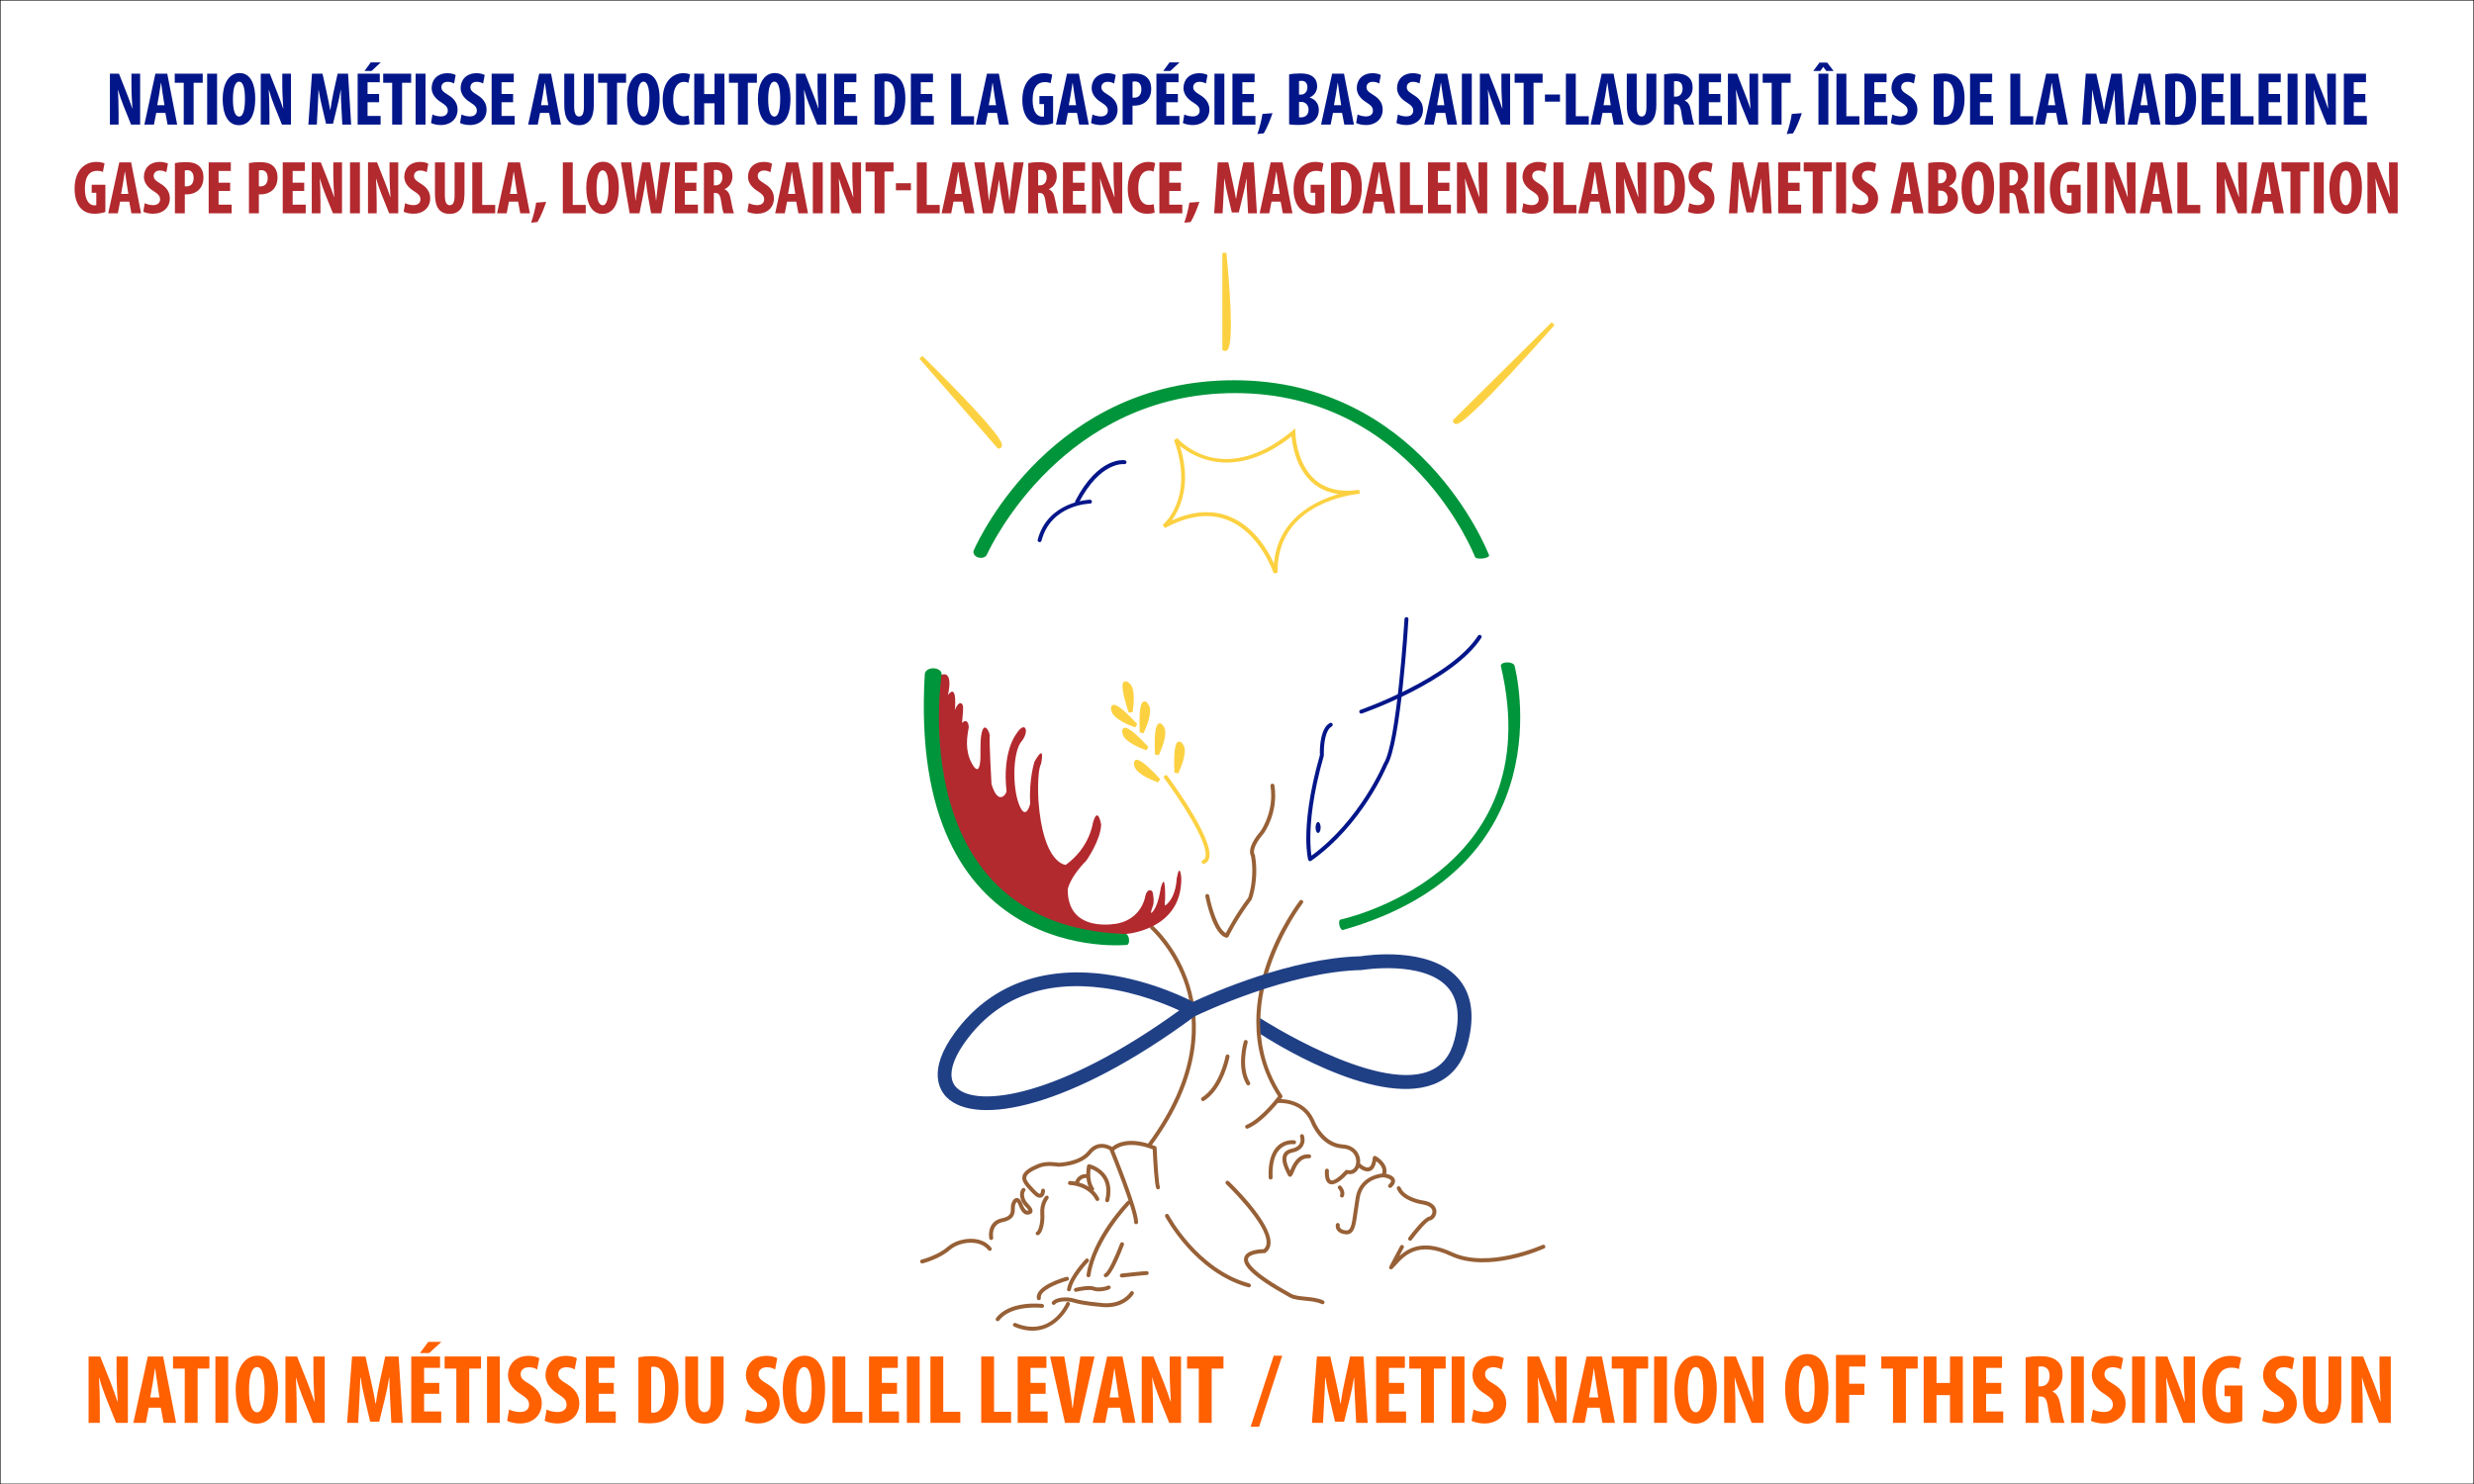 <?xml version="1.0" encoding="UTF-8"?>
<svg xmlns="http://www.w3.org/2000/svg" xmlns:xlink="http://www.w3.org/1999/xlink" width="492.046pt" height="295.27pt" viewBox="0 0 492.046 295.27" version="1.1" style="background-color:white;">
<defs>
<g>
<symbol overflow="visible" id="glyph0-0">
<path style="stroke:none;" d="M 0 0 L 9.766 0 L 9.766 -13.719 L 0 -13.719 Z M 4.891 -7.75 L 1.578 -12.703 L 8.172 -12.703 Z M 5.469 -6.844 L 8.797 -11.812 L 8.797 -1.891 L 5.469 -6.859 Z M 1.562 -0.984 L 4.891 -5.953 L 8.172 -1.016 L 1.578 -1.016 Z M 0.984 -11.812 L 4.281 -6.859 L 0.984 -1.891 Z M 0.984 -11.812 "/>
</symbol>
<symbol overflow="visible" id="glyph0-1">
<path style="stroke:none;" d="M 3.375 -0.016 L 3.375 -2.984 C 3.375 -5.625 3.281 -7.656 3.219 -8.969 L 3.266 -8.969 C 3.562 -7.797 4.156 -6.141 4.594 -5.016 L 6.609 0 L 8.953 0 L 8.953 -13.203 L 6.703 -13.203 L 6.703 -10.281 C 6.703 -7.859 6.875 -5.562 6.938 -4.203 L 6.891 -4.203 C 6.547 -5.312 5.906 -7.016 5.516 -8.031 L 3.453 -13.203 L 1.141 -13.203 L 1.141 0 L 3.375 0 Z M 3.375 -0.016 "/>
</symbol>
<symbol overflow="visible" id="glyph0-2">
<path style="stroke:none;" d="M 5.594 -3.031 L 6.156 0 L 8.641 0 L 6.062 -13.203 L 3.016 -13.203 L 0.141 0 L 2.625 0 L 3.203 -3.016 L 5.594 -3.016 Z M 3.484 -5.016 L 3.969 -7.75 C 4.109 -8.516 4.297 -9.891 4.422 -10.75 L 4.5 -10.75 C 4.609 -9.891 4.781 -8.578 4.922 -7.781 L 5.328 -5.047 L 3.484 -5.047 Z M 3.484 -5.016 "/>
</symbol>
<symbol overflow="visible" id="glyph0-3">
<path style="stroke:none;" d="M 2.562 0 L 5.125 0 L 5.125 -10.797 L 7.469 -10.797 L 7.469 -13.203 L 0.234 -13.203 L 0.234 -10.797 L 2.562 -10.797 Z M 2.562 0 "/>
</symbol>
<symbol overflow="visible" id="glyph0-4">
<path style="stroke:none;" d="M 1.141 -13.188 L 1.141 0 L 3.688 0 L 3.688 -13.203 L 1.141 -13.203 Z M 1.141 -13.188 "/>
</symbol>
<symbol overflow="visible" id="glyph0-5">
<path style="stroke:none;" d="M 4.828 -13.359 C 1.922 -13.359 0.484 -10.234 0.484 -6.641 C 0.484 -3.031 1.656 0.156 4.656 0.156 C 7.156 0.156 8.906 -1.875 8.906 -6.844 C 8.906 -9.844 8.016 -13.359 4.828 -13.359 Z M 4.734 -11.094 C 5.875 -11.094 6.234 -9.031 6.234 -6.719 C 6.234 -4.047 5.828 -2.109 4.75 -2.109 C 3.719 -2.109 3.141 -3.609 3.141 -6.609 C 3.141 -9.438 3.719 -11.094 4.734 -11.094 Z M 4.734 -11.094 "/>
</symbol>
<symbol overflow="visible" id="glyph0-6">
<path style="stroke:none;" d=""/>
</symbol>
<symbol overflow="visible" id="glyph0-7">
<path style="stroke:none;" d="M 9.422 0 L 11.703 0 L 10.875 -13.203 L 8.203 -13.203 L 7.172 -8.422 C 6.812 -6.766 6.531 -5.281 6.328 -3.828 L 6.266 -3.828 C 6.062 -5.297 5.719 -6.766 5.359 -8.422 L 4.281 -13.203 L 1.609 -13.203 L 0.625 0 L 2.828 0 L 3.062 -4.594 C 3.141 -5.906 3.219 -7.562 3.25 -8.969 L 3.328 -8.969 C 3.516 -7.562 3.875 -5.922 4.125 -4.859 L 5.219 -0.219 L 7.016 -0.219 L 8.172 -4.938 C 8.422 -5.953 8.766 -7.578 8.984 -8.969 L 9.047 -8.969 C 9.031 -7.578 9.125 -5.875 9.188 -4.625 Z M 9.422 0 "/>
</symbol>
<symbol overflow="visible" id="glyph0-8">
<path style="stroke:none;" d="M 6.703 -7.953 L 3.688 -7.953 L 3.688 -10.938 L 6.859 -10.938 L 6.859 -13.203 L 1.141 -13.203 L 1.141 0 L 7.094 0 L 7.094 -2.266 L 3.688 -2.266 L 3.688 -5.781 L 6.703 -5.781 Z M 4.516 -16.109 L 2.859 -13.875 L 4.688 -13.875 L 7.125 -16.109 Z M 4.516 -16.109 "/>
</symbol>
<symbol overflow="visible" id="glyph0-9">
<path style="stroke:none;" d="M 0.469 -0.406 C 0.906 -0.156 1.938 0.125 2.984 0.125 C 5.562 0.125 7.344 -1.484 7.344 -3.891 C 7.344 -5.281 6.703 -6.625 4.969 -7.672 C 3.531 -8.531 3.141 -8.922 3.141 -9.703 C 3.141 -10.406 3.672 -11.062 4.766 -11.062 C 5.516 -11.062 6.078 -10.844 6.422 -10.609 L 6.859 -12.859 C 6.469 -13.094 5.641 -13.328 4.781 -13.328 C 2.031 -13.328 0.625 -11.547 0.625 -9.438 C 0.625 -8.25 1.312 -6.844 3.109 -5.75 C 4.219 -5.016 4.812 -4.578 4.812 -3.609 C 4.812 -2.75 4.219 -2.156 3.016 -2.156 C 2.266 -2.156 1.375 -2.359 0.844 -2.656 L 0.453 -0.406 Z M 0.469 -0.406 "/>
</symbol>
<symbol overflow="visible" id="glyph0-10">
<path style="stroke:none;" d="M 6.703 -7.953 L 3.688 -7.953 L 3.688 -10.938 L 6.859 -10.938 L 6.859 -13.203 L 1.141 -13.203 L 1.141 0 L 7.094 0 L 7.094 -2.266 L 3.688 -2.266 L 3.688 -5.781 L 6.703 -5.781 Z M 6.703 -7.953 "/>
</symbol>
<symbol overflow="visible" id="glyph0-11">
<path style="stroke:none;" d="M 1.141 -0.047 C 1.641 0.016 2.438 0.094 3.25 0.094 C 5.078 0.094 6.391 -0.312 7.266 -1.172 C 8.422 -2.188 9.109 -4.109 9.109 -6.766 C 9.109 -9.312 8.516 -11.078 7.391 -12.094 C 6.547 -12.875 5.391 -13.266 3.734 -13.266 C 2.719 -13.266 1.781 -13.172 1.141 -13.016 L 1.141 -0.016 Z M 3.688 -11.109 C 3.844 -11.172 4.031 -11.172 4.203 -11.172 C 5.75 -11.172 6.453 -9.547 6.453 -6.859 C 6.453 -3.219 5.375 -2.031 4.141 -2.031 C 4 -2.031 3.812 -2.031 3.688 -2.078 Z M 3.688 -11.109 "/>
</symbol>
<symbol overflow="visible" id="glyph0-12">
<path style="stroke:none;" d="M 1.062 -13.188 L 1.062 -5.062 C 1.062 -1.766 2.125 0.156 4.891 0.156 C 7.422 0.156 8.688 -1.703 8.688 -5.078 L 8.688 -13.203 L 6.141 -13.203 L 6.141 -4.625 C 6.141 -2.641 5.609 -2.125 4.859 -2.125 C 4.203 -2.125 3.609 -2.703 3.609 -4.625 L 3.609 -13.203 L 1.062 -13.203 Z M 1.062 -13.188 "/>
</symbol>
<symbol overflow="visible" id="glyph0-13">
<path style="stroke:none;" d="M 1.141 0 L 7.078 0 L 7.078 -2.203 L 3.688 -2.203 L 3.688 -13.203 L 1.141 -13.203 Z M 1.141 0 "/>
</symbol>
<symbol overflow="visible" id="glyph0-14">
<path style="stroke:none;" d="M 5.844 -0.016 L 8.844 -13.203 L 6.031 -13.203 L 5.141 -7.562 C 4.906 -6.078 4.688 -4.5 4.516 -2.953 L 4.453 -2.953 C 4.297 -4.469 4.031 -6.094 3.797 -7.5 L 2.828 -13.203 L 0 -13.203 L 2.969 0 L 5.828 0 Z M 5.844 -0.016 "/>
</symbol>
<symbol overflow="visible" id="glyph0-15">
<path style="stroke:none;" d="M 1.234 0.766 L 5.828 -13.359 L 4.141 -13.359 L -0.453 0.781 L 1.219 0.781 Z M 1.234 0.766 "/>
</symbol>
<symbol overflow="visible" id="glyph0-16">
<path style="stroke:none;" d="M 1.141 -13.188 L 1.141 0 L 3.688 0 L 3.688 -5.516 L 6.375 -5.516 L 6.375 0 L 8.922 0 L 8.922 -13.203 L 6.375 -13.203 L 6.375 -7.938 L 3.688 -7.938 L 3.688 -13.203 L 1.141 -13.203 Z M 1.141 -13.188 "/>
</symbol>
<symbol overflow="visible" id="glyph0-17">
<path style="stroke:none;" d="M 1.141 0 L 3.688 0 L 3.688 -5.25 L 4.062 -5.25 C 4.922 -5.25 5.328 -4.812 5.562 -3.172 C 5.766 -1.719 6.062 -0.391 6.219 0 L 8.891 0 C 8.656 -0.516 8.297 -2.125 8.047 -3.594 C 7.797 -5 7.344 -5.859 6.453 -6.219 C 7.797 -6.844 8.484 -8.125 8.484 -9.531 C 8.484 -10.672 8.25 -11.562 7.438 -12.281 C 6.578 -13.062 5.328 -13.266 3.922 -13.266 C 2.953 -13.266 1.938 -13.172 1.141 -13.016 Z M 3.688 -11.156 C 3.828 -11.219 4.078 -11.234 4.297 -11.234 C 5.453 -11.188 5.906 -10.406 5.906 -9.297 C 5.906 -8.141 5.25 -7.266 4.141 -7.266 L 3.688 -7.266 Z M 3.688 -11.156 "/>
</symbol>
<symbol overflow="visible" id="glyph0-18">
<path style="stroke:none;" d="M 8.438 -7.422 L 4.906 -7.422 L 4.906 -5.297 L 6.078 -5.297 L 6.078 -2.156 C 5.984 -2.109 5.797 -2.094 5.562 -2.094 C 4.375 -2.094 3.141 -3.203 3.141 -6.375 C 3.141 -9.812 4.531 -10.984 6.266 -10.984 C 6.922 -10.984 7.406 -10.875 7.75 -10.688 L 8.219 -12.938 C 7.812 -13.125 7.078 -13.328 6.078 -13.328 C 3.281 -13.328 0.547 -11.312 0.484 -6.531 C 0.453 -4.266 1.062 -2.281 2.188 -1.188 C 3.062 -0.312 4.203 0.125 5.703 0.125 C 6.656 0.125 7.875 -0.125 8.438 -0.359 Z M 8.438 -7.422 "/>
</symbol>
<symbol overflow="visible" id="glyph1-0">
<path style="stroke:none;" d="M 0 0 L 10 0 L 10 -14.047 L 0 -14.047 Z M 5 -7.938 L 1.625 -13 L 8.359 -13 Z M 5.594 -7 L 9 -12.094 L 9 -1.938 L 5.594 -7.016 Z M 1.594 -1 L 5 -6.094 L 8.359 -1.047 L 1.625 -1.047 Z M 1 -12.094 L 4.375 -7.016 L 1 -1.938 Z M 1 -12.094 "/>
</symbol>
<symbol overflow="visible" id="glyph1-1">
<path style="stroke:none;" d="M 4.938 -13.688 C 1.953 -13.688 0.5 -10.484 0.5 -6.797 C 0.5 -3.094 1.703 0.156 4.766 0.156 C 7.312 0.156 9.125 -1.922 9.125 -7 C 9.125 -10.078 8.203 -13.688 4.938 -13.688 Z M 4.844 -11.359 C 6.016 -11.359 6.375 -9.234 6.375 -6.875 C 6.375 -4.141 5.953 -2.156 4.859 -2.156 C 3.797 -2.156 3.219 -3.703 3.219 -6.766 C 3.219 -9.656 3.797 -11.359 4.844 -11.359 Z M 4.844 -11.359 "/>
</symbol>
<symbol overflow="visible" id="glyph1-2">
<path style="stroke:none;" d="M 1.156 0 L 3.781 0 L 3.781 -5.562 L 6.812 -5.562 L 6.812 -7.781 L 3.781 -7.781 L 3.781 -11.203 L 7.016 -11.203 L 7.016 -13.516 L 1.156 -13.516 Z M 1.156 0 "/>
</symbol>
</g>
<clipPath id="clip1">
  <path d="M 0 0 L 492.047 0 L 492.047 295.27 L 0 295.27 Z M 0 0 "/>
</clipPath>
<clipPath id="clip2">
  <path d="M 243.512 50.32 L 244.41 50.32 L 244.41 69.434 L 243.512 69.434 Z M 243.512 50.32 "/>
</clipPath>
<clipPath id="clip3">
  <path d="M 289.383 64.395 L 308.887 64.395 L 308.887 83.941 L 289.383 83.941 Z M 289.383 64.395 "/>
</clipPath>
<clipPath id="clip4">
  <path d="M 183.164 71.082 L 198.875 71.082 L 198.875 88.84 L 183.164 88.84 Z M 183.164 71.082 "/>
</clipPath>
<clipPath id="clip5">
  <path d="M 227.047 139.945 L 228.328 139.945 L 228.328 145.691 L 227.047 145.691 Z M 227.047 139.945 "/>
</clipPath>
<clipPath id="clip6">
  <path d="M 223.637 135.945 L 225.09 135.945 L 225.09 141.633 L 223.637 141.633 Z M 223.637 135.945 "/>
</clipPath>
<clipPath id="clip7">
  <path d="M 230.074 144.32 L 231.359 144.32 L 231.359 150.07 L 230.074 150.07 Z M 230.074 144.32 "/>
</clipPath>
<clipPath id="clip8">
  <path d="M 233.941 147.938 L 235.223 147.938 L 235.223 153.684 L 233.941 153.684 Z M 233.941 147.938 "/>
</clipPath>
<clipPath id="clip9">
  <path d="M 221.371 140.613 L 225.895 140.613 L 225.895 144.34 L 221.371 144.34 Z M 221.371 140.613 "/>
</clipPath>
<clipPath id="clip10">
  <path d="M 223.582 145.172 L 228.113 145.172 L 228.113 148.891 L 223.582 148.891 Z M 223.582 145.172 "/>
</clipPath>
<clipPath id="clip11">
  <path d="M 225.926 151.559 L 230.457 151.559 L 230.457 155.285 L 225.926 155.285 Z M 225.926 151.559 "/>
</clipPath>
</defs>
<g id="surface1">
<g clip-path="url(#clip1)" clip-rule="nonzero">
<path style=" stroke:none;fill-rule:nonzero;fill:rgb(0.4%,0.8%,0.8%);fill-opacity:1;" d="M 0 295.27 L 492.047 295.27 L 492.047 -0.004 L 0 -0.004 Z M 0.113 0.109 L 491.934 0.109 L 491.934 295.156 L 0.113 295.156 Z M 0.113 0.109 "/>
</g>
<path style=" stroke:none;fill-rule:nonzero;fill:rgb(1.176%,8.627%,53.725%);fill-opacity:1;" d="M 470.434 20.336 L 468.133 20.336 L 468.133 23.07 L 470.734 23.07 L 470.734 24.781 L 466.164 24.781 L 466.164 14.652 L 470.566 14.652 L 470.566 16.367 L 468.133 16.367 L 468.133 18.695 L 470.434 18.695 Z M 458.559 24.781 L 458.559 14.652 L 460.363 14.652 L 461.926 18.621 C 462.242 19.402 462.723 20.711 463.008 21.582 L 463.035 21.582 C 462.977 20.516 462.844 18.758 462.844 16.891 L 462.844 14.652 L 464.57 14.652 L 464.57 24.781 L 462.766 24.781 L 461.219 20.934 C 460.871 20.078 460.422 18.785 460.184 17.883 L 460.152 17.883 C 460.211 18.906 460.285 20.469 460.285 22.512 L 460.285 24.781 Z M 456.949 24.781 L 454.98 24.781 L 454.98 14.652 L 456.949 14.652 Z M 453.477 20.336 L 451.18 20.336 L 451.18 23.07 L 453.777 23.07 L 453.777 24.781 L 449.211 24.781 L 449.211 14.652 L 453.613 14.652 L 453.613 16.367 L 451.18 16.367 L 451.18 18.695 L 453.477 18.695 Z M 443.648 14.652 L 445.617 14.652 L 445.617 23.113 L 448.203 23.113 L 448.203 24.781 L 443.648 24.781 Z M 442.145 20.336 L 439.844 20.336 L 439.844 23.07 L 442.445 23.07 L 442.445 24.781 L 437.875 24.781 L 437.875 14.652 L 442.277 14.652 L 442.277 16.367 L 439.844 16.367 L 439.844 18.695 L 442.145 18.695 Z M 432.613 23.219 C 432.719 23.25 432.855 23.25 432.961 23.25 C 433.906 23.25 434.734 22.316 434.734 19.523 C 434.734 17.449 434.191 16.188 433.004 16.188 C 432.871 16.188 432.734 16.188 432.613 16.23 Z M 430.645 14.805 C 431.141 14.684 431.863 14.609 432.645 14.609 C 433.922 14.609 434.809 14.906 435.453 15.508 C 436.328 16.289 436.777 17.629 436.777 19.598 C 436.777 21.641 436.254 23.102 435.363 23.883 C 434.676 24.527 433.684 24.859 432.285 24.859 C 431.652 24.859 431.035 24.801 430.645 24.738 Z M 427.156 20.934 L 426.828 18.816 C 426.723 18.199 426.586 17.18 426.496 16.516 L 426.453 16.516 C 426.348 17.191 426.195 18.23 426.09 18.816 L 425.715 20.934 Z M 425.52 22.469 L 425.07 24.781 L 423.16 24.781 L 425.355 14.652 L 427.715 14.652 L 429.684 24.781 L 427.773 24.781 L 427.34 22.469 Z M 420.68 21.234 C 420.617 20.273 420.559 18.965 420.574 17.883 L 420.543 17.883 C 420.363 18.965 420.094 20.215 419.898 20.996 L 419.012 24.617 L 417.629 24.617 L 416.785 21.055 C 416.59 20.242 416.32 18.98 416.156 17.883 L 416.125 17.883 C 416.094 18.98 416.02 20.258 415.977 21.266 L 415.797 24.781 L 414.109 24.781 L 414.832 14.652 L 416.922 14.652 L 417.734 18.32 C 418.004 19.598 418.262 20.727 418.441 21.867 L 418.484 21.867 C 418.637 20.738 418.859 19.598 419.117 18.32 L 419.93 14.652 L 422.004 14.652 L 422.617 24.781 L 420.859 24.781 Z M 408.762 20.934 L 408.43 18.816 C 408.324 18.199 408.188 17.18 408.098 16.516 L 408.055 16.516 C 407.949 17.191 407.797 18.23 407.691 18.816 L 407.316 20.934 Z M 407.121 22.469 L 406.672 24.781 L 404.762 24.781 L 406.957 14.652 L 409.316 14.652 L 411.285 24.781 L 409.375 24.781 L 408.941 22.469 Z M 399.832 14.652 L 401.801 14.652 L 401.801 23.113 L 404.387 23.113 L 404.387 24.781 L 399.832 24.781 Z M 396.09 20.336 L 393.789 20.336 L 393.789 23.07 L 396.391 23.07 L 396.391 24.781 L 391.82 24.781 L 391.82 14.652 L 396.223 14.652 L 396.223 16.367 L 393.789 16.367 L 393.789 18.695 L 396.09 18.695 Z M 386.559 23.219 C 386.664 23.25 386.801 23.25 386.906 23.25 C 387.852 23.25 388.68 22.316 388.68 19.523 C 388.68 17.449 388.137 16.188 386.949 16.188 C 386.816 16.188 386.68 16.188 386.559 16.23 Z M 384.59 14.805 C 385.086 14.684 385.809 14.609 386.59 14.609 C 387.867 14.609 388.754 14.906 389.398 15.508 C 390.27 16.289 390.723 17.629 390.723 19.598 C 390.723 21.641 390.195 23.102 389.309 23.883 C 388.617 24.527 387.625 24.859 386.227 24.859 C 385.598 24.859 384.98 24.801 384.59 24.738 Z M 376.352 22.77 C 376.758 22.992 377.465 23.16 378.02 23.16 C 378.938 23.16 379.402 22.68 379.402 22.016 C 379.402 21.281 378.953 20.922 378.098 20.363 C 376.715 19.523 376.188 18.457 376.188 17.539 C 376.188 15.914 377.27 14.562 379.375 14.562 C 380.051 14.562 380.684 14.742 380.969 14.926 L 380.652 16.621 C 380.367 16.441 379.93 16.277 379.375 16.277 C 378.531 16.277 378.129 16.789 378.129 17.328 C 378.129 17.93 378.426 18.246 379.508 18.906 C 380.863 19.719 381.344 20.738 381.344 21.809 C 381.344 23.656 379.977 24.875 378.008 24.875 C 377.195 24.875 376.414 24.664 376.066 24.469 Z M 375.074 20.336 L 372.773 20.336 L 372.773 23.07 L 375.375 23.07 L 375.375 24.781 L 370.809 24.781 L 370.809 14.652 L 375.211 14.652 L 375.211 16.367 L 372.773 16.367 L 372.773 18.695 L 375.074 18.695 Z M 365.246 14.652 L 367.215 14.652 L 367.215 23.113 L 369.801 23.113 L 369.801 24.781 L 365.246 24.781 Z M 363.637 24.781 L 361.668 24.781 L 361.668 14.652 L 363.637 14.652 Z M 363.41 12.457 L 364.672 14.113 L 363.23 14.113 L 362.645 13.332 L 362.613 13.332 L 362.043 14.113 L 360.645 14.113 L 361.863 12.457 Z M 355.355 26.664 C 355.789 25.414 356.195 23.852 356.359 22.664 L 358.359 22.512 C 357.91 23.867 357.277 25.445 356.617 26.527 Z M 352.363 16.473 L 350.574 16.473 L 350.574 14.652 L 356.137 14.652 L 356.137 16.473 L 354.332 16.473 L 354.332 24.781 L 352.363 24.781 Z M 343.66 24.781 L 343.66 14.652 L 345.465 14.652 L 347.027 18.621 C 347.344 19.402 347.824 20.711 348.109 21.582 L 348.141 21.582 C 348.078 20.516 347.941 18.758 347.941 16.891 L 347.941 14.652 L 349.672 14.652 L 349.672 24.781 L 347.867 24.781 L 346.32 20.934 C 345.973 20.078 345.523 18.785 345.281 17.883 L 345.254 17.883 C 345.312 18.906 345.387 20.469 345.387 22.512 L 345.387 24.781 Z M 342.156 20.336 L 339.855 20.336 L 339.855 23.07 L 342.457 23.07 L 342.457 24.781 L 337.887 24.781 L 337.887 14.652 L 342.293 14.652 L 342.293 16.367 L 339.855 16.367 L 339.855 18.695 L 342.156 18.695 Z M 332.941 19.223 L 333.305 19.223 C 334.16 19.223 334.641 18.531 334.641 17.645 C 334.641 16.773 334.297 16.172 333.422 16.141 C 333.242 16.141 333.047 16.156 332.941 16.199 Z M 330.973 14.805 C 331.59 14.684 332.371 14.609 333.121 14.609 C 334.203 14.609 335.184 14.773 335.828 15.359 C 336.445 15.914 336.641 16.594 336.641 17.465 C 336.641 18.547 336.098 19.523 335.078 19.988 L 335.078 20.02 C 335.77 20.305 336.113 20.934 336.309 22.031 C 336.504 23.16 336.773 24.406 336.953 24.781 L 334.895 24.781 C 334.762 24.496 334.535 23.477 334.387 22.348 C 334.203 21.102 333.891 20.738 333.242 20.738 L 332.941 20.738 L 332.941 24.781 L 330.973 24.781 Z M 325.516 14.652 L 325.516 21.234 C 325.516 22.723 325.953 23.176 326.48 23.176 C 327.051 23.176 327.457 22.77 327.457 21.234 L 327.457 14.652 L 329.426 14.652 L 329.426 20.891 C 329.426 23.488 328.434 24.902 326.492 24.902 C 324.375 24.902 323.547 23.445 323.547 20.906 L 323.547 14.652 Z M 320.359 20.934 L 320.031 18.816 C 319.926 18.199 319.789 17.18 319.699 16.516 L 319.656 16.516 C 319.551 17.191 319.398 18.23 319.293 18.816 L 318.918 20.934 Z M 318.723 22.469 L 318.273 24.781 L 316.363 24.781 L 318.559 14.652 L 320.918 14.652 L 322.887 24.781 L 320.977 24.781 L 320.539 22.469 Z M 311.434 14.652 L 313.402 14.652 L 313.402 23.113 L 315.988 23.113 L 315.988 24.781 L 311.434 24.781 Z M 310.262 20.215 L 307.27 20.215 L 307.27 18.801 L 310.262 18.801 Z M 303.031 16.473 L 301.242 16.473 L 301.242 14.652 L 306.805 14.652 L 306.805 16.473 L 305 16.473 L 305 24.781 L 303.031 24.781 Z M 294.328 24.781 L 294.328 14.652 L 296.133 14.652 L 297.695 18.621 C 298.012 19.402 298.492 20.711 298.777 21.582 L 298.809 21.582 C 298.746 20.516 298.613 18.758 298.613 16.891 L 298.613 14.652 L 300.34 14.652 L 300.34 24.781 L 298.535 24.781 L 296.988 20.934 C 296.645 20.078 296.191 18.785 295.953 17.883 L 295.922 17.883 C 295.98 18.906 296.059 20.469 296.059 22.512 L 296.059 24.781 Z M 292.719 24.781 L 290.75 24.781 L 290.75 14.652 L 292.719 14.652 Z M 287.266 20.934 L 286.934 18.816 C 286.828 18.199 286.691 17.18 286.602 16.516 L 286.559 16.516 C 286.453 17.191 286.301 18.23 286.195 18.816 L 285.82 20.934 Z M 285.625 22.469 L 285.176 24.781 L 283.266 24.781 L 285.461 14.652 L 287.82 14.652 L 289.789 24.781 L 287.879 24.781 L 287.445 22.469 Z M 278.02 22.77 C 278.426 22.992 279.133 23.16 279.688 23.16 C 280.605 23.16 281.07 22.68 281.07 22.016 C 281.07 21.281 280.621 20.922 279.762 20.363 C 278.379 19.523 277.855 18.457 277.855 17.539 C 277.855 15.914 278.938 14.562 281.039 14.562 C 281.719 14.562 282.348 14.742 282.633 14.926 L 282.316 16.621 C 282.031 16.441 281.598 16.277 281.039 16.277 C 280.199 16.277 279.793 16.789 279.793 17.328 C 279.793 17.93 280.094 18.246 281.176 18.906 C 282.527 19.719 283.012 20.738 283.012 21.809 C 283.012 23.656 281.641 24.875 279.672 24.875 C 278.859 24.875 278.078 24.664 277.734 24.469 Z M 270.008 22.77 C 270.414 22.992 271.121 23.16 271.676 23.16 C 272.594 23.16 273.059 22.68 273.059 22.016 C 273.059 21.281 272.609 20.922 271.75 20.363 C 270.367 19.523 269.844 18.457 269.844 17.539 C 269.844 15.914 270.926 14.562 273.027 14.562 C 273.703 14.562 274.336 14.742 274.621 14.926 L 274.309 16.621 C 274.02 16.441 273.586 16.277 273.027 16.277 C 272.188 16.277 271.781 16.789 271.781 17.328 C 271.781 17.93 272.082 18.246 273.164 18.906 C 274.516 19.719 274.996 20.738 274.996 21.809 C 274.996 23.656 273.629 24.875 271.66 24.875 C 270.852 24.875 270.066 24.664 269.723 24.469 Z M 266.746 20.934 L 266.414 18.816 C 266.309 18.199 266.176 17.18 266.086 16.516 L 266.039 16.516 C 265.934 17.191 265.785 18.23 265.68 18.816 L 265.305 20.934 Z M 265.109 22.469 L 264.656 24.781 L 262.746 24.781 L 264.941 14.652 L 267.301 14.652 L 269.27 24.781 L 267.363 24.781 L 266.926 22.469 Z M 258.359 23.309 C 258.48 23.34 258.629 23.34 258.797 23.34 C 259.605 23.34 260.254 22.844 260.254 21.82 C 260.254 20.801 259.562 20.273 258.777 20.273 L 258.359 20.273 Z M 258.359 18.816 L 258.777 18.816 C 259.484 18.816 260.027 18.215 260.027 17.387 C 260.027 16.652 259.68 16.082 258.887 16.082 C 258.66 16.082 258.48 16.098 258.359 16.141 Z M 256.391 14.805 C 256.992 14.668 257.789 14.609 258.629 14.609 C 259.574 14.609 260.492 14.73 261.199 15.328 C 261.738 15.781 261.965 16.457 261.965 17.164 C 261.965 18.066 261.5 18.938 260.508 19.371 L 260.508 19.434 C 261.68 19.762 262.297 20.727 262.297 21.852 C 262.297 22.68 262.027 23.34 261.547 23.836 C 260.945 24.496 259.922 24.859 258.223 24.859 C 257.473 24.859 256.84 24.812 256.391 24.738 Z M 250.078 26.664 C 250.512 25.414 250.918 23.852 251.086 22.664 L 253.082 22.512 C 252.633 23.867 252 25.445 251.34 26.527 Z M 249.387 20.336 L 247.086 20.336 L 247.086 23.07 L 249.688 23.07 L 249.688 24.781 L 245.117 24.781 L 245.117 14.652 L 249.523 14.652 L 249.523 16.367 L 247.086 16.367 L 247.086 18.695 L 249.387 18.695 Z M 243.508 24.781 L 241.539 24.781 L 241.539 14.652 L 243.508 14.652 Z M 235.543 22.77 C 235.949 22.992 236.656 23.16 237.211 23.16 C 238.129 23.16 238.594 22.68 238.594 22.016 C 238.594 21.281 238.145 20.922 237.285 20.363 C 235.902 19.523 235.379 18.457 235.379 17.539 C 235.379 15.914 236.461 14.562 238.562 14.562 C 239.238 14.562 239.871 14.742 240.156 14.926 L 239.844 16.621 C 239.555 16.441 239.121 16.277 238.562 16.277 C 237.723 16.277 237.316 16.789 237.316 17.328 C 237.316 17.93 237.617 18.246 238.699 18.906 C 240.051 19.719 240.531 20.738 240.531 21.809 C 240.531 23.656 239.164 24.875 237.195 24.875 C 236.387 24.875 235.602 24.664 235.258 24.469 Z M 234.598 12.414 L 232.762 14.113 L 231.363 14.113 L 232.598 12.414 Z M 234.266 20.336 L 231.965 20.336 L 231.965 23.07 L 234.566 23.07 L 234.566 24.781 L 229.996 24.781 L 229.996 14.652 L 234.398 14.652 L 234.398 16.367 L 231.965 16.367 L 231.965 18.695 L 234.266 18.695 Z M 225.246 19.418 C 225.352 19.434 225.457 19.434 225.578 19.434 C 226.57 19.434 227.004 18.727 227.004 17.777 C 227.004 16.891 226.645 16.199 225.727 16.199 C 225.547 16.199 225.367 16.23 225.246 16.277 Z M 223.277 14.805 C 223.836 14.684 224.586 14.609 225.336 14.609 C 226.508 14.609 227.441 14.773 228.086 15.391 C 228.688 15.914 228.961 16.758 228.961 17.613 C 228.961 18.711 228.629 19.492 228.102 20.051 C 227.473 20.727 226.465 21.023 225.637 21.023 C 225.504 21.023 225.383 21.023 225.246 21.012 L 225.246 24.781 L 223.277 24.781 Z M 217.281 22.77 C 217.688 22.992 218.391 23.16 218.949 23.16 C 219.863 23.16 220.332 22.68 220.332 22.016 C 220.332 21.281 219.879 20.922 219.023 20.363 C 217.641 19.523 217.113 18.457 217.113 17.539 C 217.113 15.914 218.195 14.562 220.301 14.562 C 220.977 14.562 221.609 14.742 221.895 14.926 L 221.578 16.621 C 221.293 16.441 220.855 16.277 220.301 16.277 C 219.461 16.277 219.055 16.789 219.055 17.328 C 219.055 17.93 219.355 18.246 220.438 18.906 C 221.789 19.719 222.27 20.738 222.27 21.809 C 222.27 23.656 220.902 24.875 218.934 24.875 C 218.121 24.875 217.34 24.664 216.992 24.469 Z M 214.02 20.934 L 213.688 18.816 C 213.582 18.199 213.445 17.18 213.355 16.516 L 213.312 16.516 C 213.207 17.191 213.055 18.23 212.949 18.816 L 212.574 20.934 Z M 212.379 22.469 L 211.93 24.781 L 210.02 24.781 L 212.215 14.652 L 214.574 14.652 L 216.543 24.781 L 214.633 24.781 L 214.199 22.469 Z M 209.449 24.512 C 209.012 24.691 208.098 24.875 207.359 24.875 C 206.188 24.875 205.301 24.543 204.641 23.867 C 203.766 23.023 203.301 21.523 203.332 19.777 C 203.375 16.098 205.465 14.562 207.645 14.562 C 208.41 14.562 208.969 14.715 209.281 14.863 L 208.953 16.562 C 208.652 16.41 208.277 16.336 207.797 16.336 C 206.441 16.336 205.375 17.254 205.375 19.883 C 205.375 22.316 206.32 23.207 207.254 23.207 C 207.434 23.207 207.57 23.191 207.645 23.16 L 207.645 20.711 L 206.727 20.711 L 206.727 19.102 L 209.449 19.102 Z M 198.102 20.934 L 197.77 18.816 C 197.664 18.199 197.527 17.18 197.438 16.516 L 197.395 16.516 C 197.289 17.191 197.137 18.23 197.031 18.816 L 196.656 20.934 Z M 196.461 22.469 L 196.012 24.781 L 194.102 24.781 L 196.297 14.652 L 198.656 14.652 L 200.625 24.781 L 198.715 24.781 L 198.281 22.469 Z M 189.172 14.652 L 191.141 14.652 L 191.141 23.113 L 193.727 23.113 L 193.727 24.781 L 189.172 24.781 Z M 185.43 20.336 L 183.129 20.336 L 183.129 23.07 L 185.73 23.07 L 185.73 24.781 L 181.16 24.781 L 181.16 14.652 L 185.562 14.652 L 185.562 16.367 L 183.129 16.367 L 183.129 18.695 L 185.43 18.695 Z M 175.898 23.219 C 176.004 23.25 176.141 23.25 176.246 23.25 C 177.191 23.25 178.02 22.316 178.02 19.523 C 178.02 17.449 177.477 16.188 176.289 16.188 C 176.152 16.188 176.02 16.188 175.898 16.23 Z M 173.93 14.805 C 174.426 14.684 175.148 14.609 175.93 14.609 C 177.207 14.609 178.094 14.906 178.738 15.508 C 179.609 16.289 180.062 17.629 180.062 19.598 C 180.062 21.641 179.535 23.102 178.648 23.883 C 177.957 24.527 176.965 24.859 175.566 24.859 C 174.938 24.859 174.32 24.801 173.93 24.738 Z M 170.188 20.336 L 167.887 20.336 L 167.887 23.07 L 170.488 23.07 L 170.488 24.781 L 165.918 24.781 L 165.918 14.652 L 170.32 14.652 L 170.32 16.367 L 167.887 16.367 L 167.887 18.695 L 170.188 18.695 Z M 158.312 24.781 L 158.312 14.652 L 160.117 14.652 L 161.68 18.621 C 161.996 19.402 162.477 20.711 162.762 21.582 L 162.789 21.582 C 162.73 20.516 162.598 18.758 162.598 16.891 L 162.598 14.652 L 164.324 14.652 L 164.324 24.781 L 162.52 24.781 L 160.973 20.934 C 160.629 20.078 160.176 18.785 159.938 17.883 L 159.906 17.883 C 159.965 18.906 160.039 20.469 160.039 22.512 L 160.039 24.781 Z M 152.781 19.719 C 152.781 22.016 153.219 23.191 154.012 23.191 C 154.855 23.191 155.172 21.688 155.172 19.629 C 155.172 17.855 154.898 16.246 153.996 16.246 C 153.219 16.246 152.781 17.539 152.781 19.719 M 157.215 19.539 C 157.215 23.355 155.863 24.902 153.938 24.902 C 151.641 24.902 150.738 22.469 150.738 19.688 C 150.738 16.922 151.836 14.531 154.09 14.531 C 156.523 14.531 157.215 17.223 157.215 19.539 M 146.77 16.473 L 144.98 16.473 L 144.98 14.652 L 150.539 14.652 L 150.539 16.473 L 148.738 16.473 L 148.738 24.781 L 146.77 24.781 Z M 140.051 14.652 L 140.051 18.711 L 142.109 18.711 L 142.109 14.652 L 144.078 14.652 L 144.078 24.781 L 142.109 24.781 L 142.109 20.543 L 140.051 20.543 L 140.051 24.781 L 138.078 24.781 L 138.078 14.652 Z M 137.148 24.633 C 136.863 24.77 136.305 24.875 135.629 24.875 C 133.031 24.875 131.797 22.754 131.797 19.867 C 131.797 16.051 133.914 14.562 135.887 14.562 C 136.578 14.562 137.059 14.699 137.254 14.832 L 136.922 16.484 C 136.695 16.383 136.441 16.289 136.008 16.289 C 134.895 16.289 133.887 17.254 133.887 19.762 C 133.887 22.184 134.805 23.133 136.008 23.133 C 136.336 23.133 136.711 23.055 136.953 22.98 Z M 126.762 19.719 C 126.762 22.016 127.195 23.191 127.992 23.191 C 128.836 23.191 129.152 21.688 129.152 19.629 C 129.152 17.855 128.883 16.246 127.98 16.246 C 127.195 16.246 126.762 17.539 126.762 19.719 M 131.195 19.539 C 131.195 23.355 129.844 24.902 127.918 24.902 C 125.617 24.902 124.719 22.469 124.719 19.688 C 124.719 16.922 125.816 14.531 128.07 14.531 C 130.504 14.531 131.195 17.223 131.195 19.539 M 120.75 16.473 L 118.961 16.473 L 118.961 14.652 L 124.52 14.652 L 124.52 16.473 L 122.719 16.473 L 122.719 24.781 L 120.75 24.781 Z M 114.195 14.652 L 114.195 21.234 C 114.195 22.723 114.633 23.176 115.156 23.176 C 115.727 23.176 116.133 22.77 116.133 21.234 L 116.133 14.652 L 118.102 14.652 L 118.102 20.891 C 118.102 23.488 117.109 24.902 115.172 24.902 C 113.055 24.902 112.227 23.445 112.227 20.906 L 112.227 14.652 Z M 109.039 20.934 L 108.711 18.816 C 108.605 18.199 108.469 17.18 108.379 16.516 L 108.332 16.516 C 108.227 17.191 108.078 18.23 107.973 18.816 L 107.598 20.934 Z M 107.402 22.469 L 106.949 24.781 L 105.043 24.781 L 107.234 14.652 L 109.598 14.652 L 111.566 24.781 L 109.656 24.781 L 109.219 22.469 Z M 102.051 20.336 L 99.75 20.336 L 99.75 23.07 L 102.352 23.07 L 102.352 24.781 L 97.781 24.781 L 97.781 14.652 L 102.184 14.652 L 102.184 16.367 L 99.75 16.367 L 99.75 18.695 L 102.051 18.695 Z M 91.785 22.77 C 92.191 22.992 92.895 23.16 93.453 23.16 C 94.367 23.16 94.836 22.68 94.836 22.016 C 94.836 21.281 94.383 20.922 93.527 20.363 C 92.145 19.523 91.617 18.457 91.617 17.539 C 91.617 15.914 92.699 14.562 94.805 14.562 C 95.48 14.562 96.113 14.742 96.398 14.926 L 96.082 16.621 C 95.797 16.441 95.359 16.277 94.805 16.277 C 93.965 16.277 93.559 16.789 93.559 17.328 C 93.559 17.93 93.859 18.246 94.941 18.906 C 96.293 19.719 96.773 20.738 96.773 21.809 C 96.773 23.656 95.406 24.875 93.438 24.875 C 92.625 24.875 91.844 24.664 91.496 24.469 Z M 86.012 22.77 C 86.418 22.992 87.125 23.16 87.68 23.16 C 88.598 23.16 89.062 22.68 89.062 22.016 C 89.062 21.281 88.613 20.922 87.758 20.363 C 86.371 19.523 85.848 18.457 85.848 17.539 C 85.848 15.914 86.93 14.562 89.031 14.562 C 89.711 14.562 90.34 14.742 90.625 14.926 L 90.312 16.621 C 90.023 16.441 89.59 16.277 89.031 16.277 C 88.191 16.277 87.785 16.789 87.785 17.328 C 87.785 17.93 88.086 18.246 89.168 18.906 C 90.52 19.719 91.004 20.738 91.004 21.809 C 91.004 23.656 89.633 24.875 87.664 24.875 C 86.855 24.875 86.07 24.664 85.727 24.469 Z M 84.629 24.781 L 82.66 24.781 L 82.66 14.652 L 84.629 14.652 Z M 78 16.473 L 76.211 16.473 L 76.211 14.652 L 81.773 14.652 L 81.773 16.473 L 79.969 16.473 L 79.969 24.781 L 78 24.781 Z M 75.73 12.414 L 73.898 14.113 L 72.5 14.113 L 73.73 12.414 Z M 75.398 20.336 L 73.102 20.336 L 73.102 23.07 L 75.699 23.07 L 75.699 24.781 L 71.133 24.781 L 71.133 14.652 L 75.535 14.652 L 75.535 16.367 L 73.102 16.367 L 73.102 18.695 L 75.398 18.695 Z M 67.898 21.234 C 67.84 20.273 67.777 18.965 67.793 17.883 L 67.766 17.883 C 67.582 18.965 67.312 20.215 67.117 20.996 L 66.23 24.617 L 64.848 24.617 L 64.008 21.055 C 63.812 20.242 63.539 18.98 63.375 17.883 L 63.344 17.883 C 63.316 18.98 63.238 20.258 63.195 21.266 L 63.016 24.781 L 61.332 24.781 L 62.051 14.652 L 64.141 14.652 L 64.953 18.32 C 65.223 19.598 65.48 20.727 65.66 21.867 L 65.703 21.867 C 65.855 20.738 66.082 19.598 66.336 18.32 L 67.148 14.652 L 69.223 14.652 L 69.84 24.781 L 68.078 24.781 Z M 51.859 24.781 L 51.859 14.652 L 53.664 14.652 L 55.227 18.621 C 55.543 19.402 56.023 20.711 56.309 21.582 L 56.34 21.582 C 56.281 20.516 56.145 18.758 56.145 16.891 L 56.145 14.652 L 57.871 14.652 L 57.871 24.781 L 56.07 24.781 L 54.52 20.934 C 54.176 20.078 53.727 18.785 53.484 17.883 L 53.453 17.883 C 53.516 18.906 53.59 20.469 53.59 22.512 L 53.59 24.781 Z M 46.328 19.719 C 46.328 22.016 46.766 23.191 47.562 23.191 C 48.402 23.191 48.719 21.688 48.719 19.629 C 48.719 17.855 48.449 16.246 47.547 16.246 C 46.766 16.246 46.328 17.539 46.328 19.719 M 50.762 19.539 C 50.762 23.355 49.41 24.902 47.488 24.902 C 45.188 24.902 44.285 22.469 44.285 19.688 C 44.285 16.922 45.383 14.531 47.637 14.531 C 50.07 14.531 50.762 17.223 50.762 19.539 M 43.172 24.781 L 41.203 24.781 L 41.203 14.652 L 43.172 14.652 Z M 36.543 16.473 L 34.754 16.473 L 34.754 14.652 L 40.316 14.652 L 40.316 16.473 L 38.512 16.473 L 38.512 24.781 L 36.543 24.781 Z M 32.711 20.934 L 32.379 18.816 C 32.273 18.199 32.141 17.18 32.047 16.516 L 32.004 16.516 C 31.898 17.191 31.75 18.23 31.645 18.816 L 31.27 20.934 Z M 31.07 22.469 L 30.621 24.781 L 28.715 24.781 L 30.906 14.652 L 33.266 14.652 L 35.234 24.781 L 33.328 24.781 L 32.891 22.469 Z M 21.859 24.781 L 21.859 14.652 L 23.66 14.652 L 25.227 18.621 C 25.539 19.402 26.023 20.711 26.309 21.582 L 26.336 21.582 C 26.277 20.516 26.141 18.758 26.141 16.891 L 26.141 14.652 L 27.871 14.652 L 27.871 24.781 L 26.066 24.781 L 24.52 20.934 C 24.172 20.078 23.723 18.785 23.48 17.883 L 23.449 17.883 C 23.512 18.906 23.586 20.469 23.586 22.512 L 23.586 24.781 "/>
<path style=" stroke:none;fill-rule:nonzero;fill:rgb(69.803%,16.078%,18.039%);fill-opacity:1;" d="M 470.855 42.43 L 470.855 32.301 L 472.66 32.301 L 474.223 36.27 C 474.539 37.051 475.02 38.355 475.305 39.23 L 475.336 39.23 C 475.273 38.16 475.141 36.402 475.141 34.539 L 475.141 32.301 L 476.867 32.301 L 476.867 42.43 L 475.062 42.43 L 473.516 38.582 C 473.172 37.727 472.719 36.434 472.48 35.531 L 472.449 35.531 C 472.508 36.555 472.586 38.117 472.586 40.16 L 472.586 42.43 Z M 465.324 37.363 C 465.324 39.664 465.762 40.836 466.559 40.836 C 467.398 40.836 467.715 39.336 467.715 37.273 C 467.715 35.5 467.445 33.895 466.543 33.895 C 465.762 33.895 465.324 35.188 465.324 37.363 M 469.758 37.184 C 469.758 41.004 468.406 42.551 466.48 42.551 C 464.184 42.551 463.281 40.113 463.281 37.336 C 463.281 34.57 464.379 32.18 466.633 32.18 C 469.066 32.18 469.758 34.871 469.758 37.184 M 462.168 42.43 L 460.199 42.43 L 460.199 32.301 L 462.168 32.301 Z M 455.539 34.117 L 453.75 34.117 L 453.75 32.301 L 459.312 32.301 L 459.312 34.117 L 457.508 34.117 L 457.508 42.43 L 455.539 42.43 Z M 451.707 38.582 L 451.375 36.465 C 451.27 35.848 451.137 34.824 451.047 34.164 L 451 34.164 C 450.895 34.84 450.742 35.879 450.641 36.465 L 450.262 38.582 Z M 450.066 40.113 L 449.617 42.43 L 447.707 42.43 L 449.902 32.301 L 452.262 32.301 L 454.23 42.43 L 452.32 42.43 L 451.887 40.113 Z M 440.852 42.43 L 440.852 32.301 L 442.656 32.301 L 444.219 36.27 C 444.535 37.051 445.016 38.355 445.301 39.23 L 445.332 39.23 C 445.273 38.16 445.137 36.402 445.137 34.539 L 445.137 32.301 L 446.863 32.301 L 446.863 42.43 L 445.062 42.43 L 443.516 38.582 C 443.168 37.727 442.719 36.434 442.477 35.531 L 442.445 35.531 C 442.508 36.555 442.582 38.117 442.582 40.16 L 442.582 42.43 Z M 433.051 32.301 L 435.02 32.301 L 435.02 40.762 L 437.605 40.762 L 437.605 42.43 L 433.051 42.43 Z M 429.566 38.582 L 429.234 36.465 C 429.129 35.848 428.992 34.824 428.902 34.164 L 428.859 34.164 C 428.754 34.84 428.602 35.879 428.496 36.465 L 428.121 38.582 Z M 427.926 40.113 L 427.477 42.43 L 425.566 42.43 L 427.762 32.301 L 430.121 32.301 L 432.09 42.43 L 430.18 42.43 L 429.746 40.113 Z M 418.711 42.43 L 418.711 32.301 L 420.516 32.301 L 422.078 36.27 C 422.395 37.051 422.875 38.355 423.16 39.23 L 423.191 39.23 C 423.133 38.16 422.996 36.402 422.996 34.539 L 422.996 32.301 L 424.723 32.301 L 424.723 42.43 L 422.922 42.43 L 421.371 38.582 C 421.027 37.727 420.574 36.434 420.336 35.531 L 420.305 35.531 C 420.367 36.555 420.441 38.117 420.441 40.16 L 420.441 42.43 Z M 417.105 42.43 L 415.137 42.43 L 415.137 32.301 L 417.105 32.301 Z M 413.812 42.16 C 413.375 42.34 412.461 42.52 411.723 42.52 C 410.551 42.52 409.664 42.191 409.004 41.512 C 408.129 40.672 407.664 39.168 407.695 37.426 C 407.738 33.742 409.828 32.211 412.008 32.211 C 412.773 32.211 413.332 32.359 413.645 32.512 L 413.316 34.211 C 413.016 34.059 412.641 33.984 412.156 33.984 C 410.805 33.984 409.738 34.898 409.738 37.531 C 409.738 39.965 410.684 40.852 411.617 40.852 C 411.797 40.852 411.934 40.836 412.008 40.809 L 412.008 38.355 L 411.09 38.355 L 411.09 36.75 L 413.812 36.75 Z M 406.582 42.43 L 404.613 42.43 L 404.613 32.301 L 406.582 32.301 Z M 399.668 36.867 L 400.027 36.867 C 400.887 36.867 401.367 36.18 401.367 35.289 C 401.367 34.418 401.02 33.816 400.148 33.789 C 399.969 33.789 399.773 33.805 399.668 33.848 Z M 397.699 32.449 C 398.316 32.328 399.098 32.254 399.848 32.254 C 400.93 32.254 401.906 32.422 402.555 33.008 C 403.168 33.562 403.363 34.238 403.363 35.109 C 403.363 36.191 402.824 37.172 401.801 37.637 L 401.801 37.664 C 402.492 37.949 402.84 38.582 403.035 39.68 C 403.23 40.809 403.5 42.055 403.68 42.43 L 401.621 42.43 C 401.484 42.145 401.262 41.121 401.109 39.996 C 400.93 38.746 400.613 38.387 399.969 38.387 L 399.668 38.387 L 399.668 42.43 L 397.699 42.43 Z M 392.168 37.363 C 392.168 39.664 392.602 40.836 393.398 40.836 C 394.242 40.836 394.559 39.336 394.559 37.273 C 394.559 35.5 394.285 33.895 393.383 33.895 C 392.602 33.895 392.168 35.188 392.168 37.363 M 396.602 37.184 C 396.602 41.004 395.246 42.551 393.324 42.551 C 391.023 42.551 390.121 40.113 390.121 37.336 C 390.121 34.57 391.219 32.18 393.473 32.18 C 395.91 32.18 396.602 34.871 396.602 37.184 M 385.477 40.957 C 385.598 40.988 385.746 40.988 385.914 40.988 C 386.727 40.988 387.371 40.492 387.371 39.469 C 387.371 38.445 386.68 37.922 385.898 37.922 L 385.477 37.922 Z M 385.477 36.465 L 385.898 36.465 C 386.605 36.465 387.145 35.863 387.145 35.035 C 387.145 34.301 386.801 33.727 386.004 33.727 C 385.777 33.727 385.598 33.742 385.477 33.789 Z M 383.508 32.449 C 384.109 32.316 384.906 32.254 385.746 32.254 C 386.695 32.254 387.613 32.375 388.316 32.977 C 388.859 33.426 389.086 34.102 389.086 34.809 C 389.086 35.711 388.617 36.582 387.629 37.02 L 387.629 37.078 C 388.801 37.41 389.414 38.371 389.414 39.5 C 389.414 40.324 389.145 40.988 388.664 41.484 C 388.062 42.145 387.039 42.504 385.344 42.504 C 384.59 42.504 383.961 42.461 383.508 42.387 Z M 380.02 38.582 L 379.691 36.465 C 379.586 35.848 379.449 34.824 379.359 34.164 L 379.316 34.164 C 379.211 34.84 379.059 35.879 378.953 36.465 L 378.578 38.582 Z M 378.383 40.113 L 377.934 42.43 L 376.023 42.43 L 378.219 32.301 L 380.578 32.301 L 382.547 42.43 L 380.637 42.43 L 380.203 40.113 Z M 368.539 40.414 C 368.945 40.641 369.648 40.809 370.207 40.809 C 371.121 40.809 371.59 40.324 371.59 39.664 C 371.59 38.93 371.137 38.566 370.281 38.012 C 368.898 37.172 368.371 36.102 368.371 35.188 C 368.371 33.562 369.453 32.211 371.559 32.211 C 372.234 32.211 372.867 32.391 373.152 32.57 L 372.836 34.27 C 372.551 34.09 372.113 33.922 371.559 33.922 C 370.719 33.922 370.312 34.434 370.312 34.977 C 370.312 35.574 370.613 35.891 371.695 36.555 C 373.047 37.363 373.527 38.387 373.527 39.453 C 373.527 41.305 372.16 42.52 370.191 42.52 C 369.379 42.52 368.598 42.309 368.254 42.113 Z M 367.156 42.43 L 365.188 42.43 L 365.188 32.301 L 367.156 32.301 Z M 360.527 34.117 L 358.738 34.117 L 358.738 32.301 L 364.301 32.301 L 364.301 34.117 L 362.496 34.117 L 362.496 42.43 L 360.527 42.43 Z M 357.926 37.98 L 355.625 37.98 L 355.625 40.719 L 358.227 40.719 L 358.227 42.43 L 353.656 42.43 L 353.656 32.301 L 358.062 32.301 L 358.062 34.012 L 355.625 34.012 L 355.625 36.344 L 357.926 36.344 Z M 350.426 38.883 C 350.363 37.922 350.305 36.613 350.32 35.531 L 350.289 35.531 C 350.109 36.613 349.84 37.859 349.645 38.641 L 348.758 42.266 L 347.375 42.266 L 346.531 38.703 C 346.336 37.891 346.066 36.629 345.902 35.531 L 345.871 35.531 C 345.84 36.629 345.766 37.906 345.719 38.914 L 345.539 42.43 L 343.855 42.43 L 344.578 32.301 L 346.668 32.301 L 347.48 35.969 C 347.75 37.246 348.004 38.371 348.184 39.516 L 348.23 39.516 C 348.383 38.387 348.605 37.246 348.863 35.969 L 349.672 32.301 L 351.746 32.301 L 352.363 42.43 L 350.605 42.43 Z M 335.996 40.414 C 336.402 40.641 337.109 40.809 337.664 40.809 C 338.582 40.809 339.047 40.324 339.047 39.664 C 339.047 38.93 338.598 38.566 337.738 38.012 C 336.355 37.172 335.828 36.102 335.828 35.188 C 335.828 33.562 336.91 32.211 339.016 32.211 C 339.691 32.211 340.324 32.391 340.609 32.57 L 340.293 34.27 C 340.008 34.09 339.57 33.922 339.016 33.922 C 338.176 33.922 337.77 34.434 337.77 34.977 C 337.77 35.574 338.07 35.891 339.152 36.555 C 340.504 37.363 340.984 38.387 340.984 39.453 C 340.984 41.305 339.617 42.52 337.648 42.52 C 336.836 42.52 336.055 42.309 335.711 42.113 Z M 330.961 40.867 C 331.066 40.898 331.199 40.898 331.305 40.898 C 332.254 40.898 333.078 39.965 333.078 37.172 C 333.078 35.094 332.539 33.832 331.352 33.832 C 331.215 33.832 331.078 33.832 330.961 33.879 Z M 328.992 32.449 C 329.488 32.328 330.207 32.254 330.988 32.254 C 332.266 32.254 333.152 32.555 333.801 33.156 C 334.672 33.938 335.121 35.277 335.121 37.246 C 335.121 39.289 334.598 40.746 333.711 41.527 C 333.02 42.176 332.027 42.504 330.629 42.504 C 329.996 42.504 329.383 42.445 328.992 42.387 Z M 321.387 42.43 L 321.387 32.301 L 323.188 32.301 L 324.754 36.27 C 325.066 37.051 325.547 38.355 325.836 39.23 L 325.863 39.23 C 325.805 38.16 325.668 36.402 325.668 34.539 L 325.668 32.301 L 327.398 32.301 L 327.398 42.43 L 325.594 42.43 L 324.047 38.582 C 323.699 37.727 323.25 36.434 323.008 35.531 L 322.977 35.531 C 323.039 36.555 323.113 38.117 323.113 40.16 L 323.113 42.43 Z M 317.898 38.582 L 317.566 36.465 C 317.461 35.848 317.324 34.824 317.234 34.164 L 317.191 34.164 C 317.086 34.84 316.938 35.879 316.828 36.465 L 316.453 38.582 Z M 316.258 40.113 L 315.809 42.43 L 313.898 42.43 L 316.094 32.301 L 318.453 32.301 L 320.422 42.43 L 318.516 42.43 L 318.078 40.113 Z M 308.969 32.301 L 310.938 32.301 L 310.938 40.762 L 313.523 40.762 L 313.523 42.43 L 308.969 42.43 Z M 302.973 40.414 C 303.379 40.641 304.086 40.809 304.641 40.809 C 305.559 40.809 306.023 40.324 306.023 39.664 C 306.023 38.93 305.57 38.566 304.715 38.012 C 303.332 37.172 302.805 36.102 302.805 35.188 C 302.805 33.562 303.891 32.211 305.992 32.211 C 306.668 32.211 307.301 32.391 307.586 32.57 L 307.27 34.27 C 306.984 34.09 306.551 33.922 305.992 33.922 C 305.152 33.922 304.746 34.434 304.746 34.977 C 304.746 35.574 305.047 35.891 306.129 36.555 C 307.48 37.363 307.961 38.387 307.961 39.453 C 307.961 41.305 306.594 42.52 304.625 42.52 C 303.812 42.52 303.031 42.309 302.688 42.113 Z M 301.59 42.43 L 299.621 42.43 L 299.621 32.301 L 301.59 32.301 Z M 289.773 42.43 L 289.773 32.301 L 291.578 32.301 L 293.141 36.27 C 293.457 37.051 293.938 38.355 294.223 39.23 L 294.254 39.23 C 294.191 38.16 294.059 36.402 294.059 34.539 L 294.059 32.301 L 295.785 32.301 L 295.785 42.43 L 293.98 42.43 L 292.434 38.582 C 292.09 37.727 291.637 36.434 291.398 35.531 L 291.367 35.531 C 291.426 36.555 291.504 38.117 291.504 40.16 L 291.504 42.43 Z M 288.27 37.98 L 285.973 37.98 L 285.973 40.719 L 288.57 40.719 L 288.57 42.43 L 284.004 42.43 L 284.004 32.301 L 288.406 32.301 L 288.406 34.012 L 285.973 34.012 L 285.973 36.344 L 288.27 36.344 Z M 278.441 32.301 L 280.41 32.301 L 280.41 40.762 L 282.996 40.762 L 282.996 42.43 L 278.441 42.43 Z M 274.953 38.582 L 274.621 36.465 C 274.516 35.848 274.383 34.824 274.293 34.164 L 274.246 34.164 C 274.141 34.84 273.992 35.879 273.887 36.465 L 273.512 38.582 Z M 273.316 40.113 L 272.863 42.43 L 270.953 42.43 L 273.148 32.301 L 275.508 32.301 L 277.477 42.43 L 275.57 42.43 L 275.133 40.113 Z M 266.688 40.867 C 266.789 40.898 266.926 40.898 267.031 40.898 C 267.98 40.898 268.805 39.965 268.805 37.172 C 268.805 35.094 268.266 33.832 267.078 33.832 C 266.941 33.832 266.805 33.832 266.688 33.879 Z M 264.719 32.449 C 265.215 32.328 265.934 32.254 266.715 32.254 C 267.992 32.254 268.879 32.555 269.527 33.156 C 270.398 33.938 270.848 35.277 270.848 37.246 C 270.848 39.289 270.324 40.746 269.438 41.527 C 268.746 42.176 267.754 42.504 266.355 42.504 C 265.723 42.504 265.109 42.445 264.719 42.387 Z M 263.395 42.16 C 262.957 42.34 262.039 42.52 261.305 42.52 C 260.133 42.52 259.246 42.191 258.586 41.512 C 257.711 40.672 257.246 39.168 257.277 37.426 C 257.32 33.742 259.41 32.211 261.59 32.211 C 262.355 32.211 262.914 32.359 263.227 32.512 L 262.898 34.211 C 262.598 34.059 262.223 33.984 261.738 33.984 C 260.387 33.984 259.32 34.898 259.32 37.531 C 259.32 39.965 260.27 40.852 261.199 40.852 C 261.379 40.852 261.516 40.836 261.59 40.809 L 261.59 38.355 L 260.672 38.355 L 260.672 36.75 L 263.395 36.75 Z M 254.527 38.582 L 254.195 36.465 C 254.09 35.848 253.953 34.824 253.863 34.164 L 253.82 34.164 C 253.715 34.84 253.562 35.879 253.457 36.465 L 253.082 38.582 Z M 252.887 40.113 L 252.438 42.43 L 250.527 42.43 L 252.723 32.301 L 255.082 32.301 L 257.051 42.43 L 255.141 42.43 L 254.707 40.113 Z M 248.047 38.883 C 247.988 37.922 247.926 36.613 247.941 35.531 L 247.91 35.531 C 247.73 36.613 247.461 37.859 247.266 38.641 L 246.379 42.266 L 244.996 42.266 L 244.152 38.703 C 243.961 37.891 243.688 36.629 243.523 35.531 L 243.492 35.531 C 243.465 36.629 243.387 37.906 243.344 38.914 L 243.16 42.43 L 241.48 42.43 L 242.199 32.301 L 244.289 32.301 L 245.102 35.969 C 245.371 37.246 245.629 38.371 245.809 39.516 L 245.852 39.516 C 246.004 38.387 246.227 37.246 246.484 35.969 L 247.297 32.301 L 249.371 32.301 L 249.984 42.43 L 248.227 42.43 Z M 235.543 44.309 C 235.977 43.062 236.383 41.496 236.551 40.312 L 238.547 40.16 C 238.098 41.512 237.465 43.09 236.805 44.172 Z M 234.852 37.98 L 232.551 37.98 L 232.551 40.719 L 235.148 40.719 L 235.148 42.43 L 230.582 42.43 L 230.582 32.301 L 234.984 32.301 L 234.984 34.012 L 232.551 34.012 L 232.551 36.344 L 234.852 36.344 Z M 229.648 42.281 C 229.363 42.414 228.809 42.52 228.133 42.52 C 225.531 42.52 224.297 40.402 224.297 37.516 C 224.297 33.699 226.418 32.211 228.387 32.211 C 229.078 32.211 229.559 32.344 229.754 32.48 L 229.422 34.133 C 229.199 34.027 228.941 33.938 228.508 33.938 C 227.395 33.938 226.387 34.898 226.387 37.41 C 226.387 39.828 227.305 40.777 228.508 40.777 C 228.836 40.777 229.215 40.703 229.453 40.625 Z M 217.188 42.43 L 217.188 32.301 L 218.992 32.301 L 220.555 36.27 C 220.871 37.051 221.352 38.355 221.637 39.23 L 221.668 39.23 C 221.605 38.16 221.473 36.402 221.473 34.539 L 221.473 32.301 L 223.199 32.301 L 223.199 42.43 L 221.398 42.43 L 219.848 38.582 C 219.504 37.727 219.051 36.434 218.812 35.531 L 218.781 35.531 C 218.84 36.555 218.918 38.117 218.918 40.16 L 218.918 42.43 Z M 215.684 37.98 L 213.387 37.98 L 213.387 40.719 L 215.984 40.719 L 215.984 42.43 L 211.414 42.43 L 211.414 32.301 L 215.82 32.301 L 215.82 34.012 L 213.387 34.012 L 213.387 36.344 L 215.684 36.344 Z M 206.473 36.867 L 206.832 36.867 C 207.688 36.867 208.168 36.18 208.168 35.289 C 208.168 34.418 207.824 33.816 206.953 33.789 C 206.77 33.789 206.574 33.805 206.473 33.848 Z M 204.504 32.449 C 205.117 32.328 205.898 32.254 206.652 32.254 C 207.734 32.254 208.711 32.422 209.355 33.008 C 209.973 33.562 210.168 34.238 210.168 35.109 C 210.168 36.191 209.629 37.172 208.605 37.637 L 208.605 37.664 C 209.297 37.949 209.641 38.582 209.836 39.68 C 210.031 40.809 210.305 42.055 210.484 42.43 L 208.426 42.43 C 208.289 42.145 208.062 41.121 207.914 39.996 C 207.734 38.746 207.418 38.387 206.77 38.387 L 206.473 38.387 L 206.473 42.43 L 204.504 42.43 Z M 195.496 42.43 L 193.77 32.301 L 195.812 32.301 L 196.309 36.344 C 196.445 37.5 196.535 38.656 196.656 39.891 L 196.699 39.891 C 196.836 38.641 197.062 37.547 197.27 36.328 L 197.992 32.301 L 199.586 32.301 L 200.262 36.297 C 200.441 37.441 200.621 38.566 200.742 39.891 L 200.773 39.891 C 200.91 38.566 201.027 37.484 201.164 36.312 L 201.66 32.301 L 203.586 32.301 L 201.797 42.43 L 199.766 42.43 L 199.164 39.109 C 199 38.176 198.852 37.02 198.715 35.785 L 198.684 35.785 C 198.504 37.004 198.34 38.133 198.129 39.121 L 197.453 42.43 Z M 191.273 38.582 L 190.941 36.465 C 190.84 35.848 190.703 34.824 190.613 34.164 L 190.566 34.164 C 190.461 34.84 190.312 35.879 190.207 36.465 L 189.832 38.582 Z M 189.637 40.113 L 189.184 42.43 L 187.277 42.43 L 189.473 32.301 L 191.828 32.301 L 193.801 42.43 L 191.891 42.43 L 191.453 40.113 Z M 182.348 32.301 L 184.316 32.301 L 184.316 40.762 L 186.898 40.762 L 186.898 42.43 L 182.348 42.43 Z M 181.172 37.859 L 178.184 37.859 L 178.184 36.449 L 181.172 36.449 Z M 173.941 34.117 L 172.152 34.117 L 172.152 32.301 L 177.715 32.301 L 177.715 34.117 L 175.91 34.117 L 175.91 42.43 L 173.941 42.43 Z M 165.238 42.43 L 165.238 32.301 L 167.043 32.301 L 168.605 36.27 C 168.922 37.051 169.402 38.355 169.688 39.23 L 169.719 39.23 C 169.66 38.16 169.523 36.402 169.523 34.539 L 169.523 32.301 L 171.254 32.301 L 171.254 42.43 L 169.449 42.43 L 167.898 38.582 C 167.555 37.727 167.105 36.434 166.863 35.531 L 166.832 35.531 C 166.895 36.555 166.969 38.117 166.969 40.16 L 166.969 42.43 Z M 163.633 42.43 L 161.664 42.43 L 161.664 32.301 L 163.633 32.301 Z M 158.176 38.582 L 157.844 36.465 C 157.738 35.848 157.605 34.824 157.516 34.164 L 157.469 34.164 C 157.363 34.84 157.215 35.879 157.109 36.465 L 156.73 38.582 Z M 156.535 40.113 L 156.086 42.43 L 154.176 42.43 L 156.371 32.301 L 158.73 32.301 L 160.699 42.43 L 158.789 42.43 L 158.355 40.113 Z M 148.93 40.414 C 149.336 40.641 150.043 40.809 150.598 40.809 C 151.516 40.809 151.98 40.324 151.98 39.664 C 151.98 38.93 151.531 38.566 150.676 38.012 C 149.293 37.172 148.766 36.102 148.766 35.188 C 148.766 33.562 149.848 32.211 151.953 32.211 C 152.629 32.211 153.262 32.391 153.547 32.57 L 153.23 34.27 C 152.945 34.09 152.508 33.922 151.953 33.922 C 151.109 33.922 150.703 34.434 150.703 34.977 C 150.703 35.574 151.004 35.891 152.086 36.555 C 153.441 37.363 153.922 38.387 153.922 39.453 C 153.922 41.305 152.555 42.52 150.586 42.52 C 149.773 42.52 148.992 42.309 148.645 42.113 Z M 141.973 36.867 L 142.332 36.867 C 143.188 36.867 143.672 36.18 143.672 35.289 C 143.672 34.418 143.324 33.816 142.453 33.789 C 142.273 33.789 142.078 33.805 141.973 33.848 Z M 140.004 32.449 C 140.617 32.328 141.398 32.254 142.152 32.254 C 143.234 32.254 144.211 32.422 144.855 33.008 C 145.473 33.562 145.668 34.238 145.668 35.109 C 145.668 36.191 145.129 37.172 144.105 37.637 L 144.105 37.664 C 144.797 37.949 145.145 38.582 145.34 39.68 C 145.535 40.809 145.805 42.055 145.984 42.43 L 143.926 42.43 C 143.789 42.145 143.566 41.121 143.414 39.996 C 143.234 38.746 142.918 38.387 142.273 38.387 L 141.973 38.387 L 141.973 42.43 L 140.004 42.43 Z M 138.5 37.98 L 136.199 37.98 L 136.199 40.719 L 138.801 40.719 L 138.801 42.43 L 134.23 42.43 L 134.23 32.301 L 138.633 32.301 L 138.633 34.012 L 136.199 34.012 L 136.199 36.344 L 138.5 36.344 Z M 125.227 42.43 L 123.496 32.301 L 125.543 32.301 L 126.039 36.344 C 126.176 37.5 126.266 38.656 126.383 39.891 L 126.43 39.891 C 126.562 38.641 126.789 37.547 127 36.328 L 127.723 32.301 L 129.316 32.301 L 129.992 36.297 C 130.172 37.441 130.352 38.566 130.473 39.891 L 130.504 39.891 C 130.637 38.566 130.758 37.484 130.895 36.312 L 131.391 32.301 L 133.312 32.301 L 131.523 42.43 L 129.496 42.43 L 128.895 39.109 C 128.73 38.176 128.578 37.02 128.441 35.785 L 128.414 35.785 C 128.234 37.004 128.066 38.133 127.855 39.121 L 127.18 42.43 Z M 118.645 37.363 C 118.645 39.664 119.078 40.836 119.875 40.836 C 120.719 40.836 121.031 39.336 121.031 37.273 C 121.031 35.5 120.762 33.895 119.859 33.895 C 119.078 33.895 118.645 35.188 118.645 37.363 M 123.078 37.184 C 123.078 41.004 121.723 42.551 119.801 42.551 C 117.5 42.551 116.598 40.113 116.598 37.336 C 116.598 34.57 117.695 32.18 119.949 32.18 C 122.387 32.18 123.078 34.871 123.078 37.184 M 111.941 32.301 L 113.91 32.301 L 113.91 40.762 L 116.496 40.762 L 116.496 42.43 L 111.941 42.43 Z M 105.629 44.309 C 106.062 43.062 106.469 41.496 106.633 40.312 L 108.633 40.16 C 108.184 41.512 107.551 43.09 106.891 44.172 Z M 102.859 38.582 L 102.531 36.465 C 102.426 35.848 102.289 34.824 102.199 34.164 L 102.156 34.164 C 102.051 34.84 101.898 35.879 101.793 36.465 L 101.418 38.582 Z M 101.223 40.113 L 100.773 42.43 L 98.863 42.43 L 101.059 32.301 L 103.418 32.301 L 105.387 42.43 L 103.477 42.43 L 103.043 40.113 Z M 93.934 32.301 L 95.902 32.301 L 95.902 40.762 L 98.488 40.762 L 98.488 42.43 L 93.934 42.43 Z M 88.477 32.301 L 88.477 38.883 C 88.477 40.371 88.91 40.82 89.438 40.82 C 90.012 40.82 90.414 40.414 90.414 38.883 L 90.414 32.301 L 92.383 32.301 L 92.383 38.535 C 92.383 41.137 91.391 42.551 89.453 42.551 C 87.336 42.551 86.508 41.094 86.508 38.551 L 86.508 32.301 Z M 80.57 40.414 C 80.977 40.641 81.684 40.809 82.238 40.809 C 83.156 40.809 83.621 40.324 83.621 39.664 C 83.621 38.93 83.172 38.566 82.312 38.012 C 80.93 37.172 80.406 36.102 80.406 35.188 C 80.406 33.562 81.488 32.211 83.59 32.211 C 84.27 32.211 84.898 32.391 85.184 32.57 L 84.867 34.27 C 84.582 34.09 84.148 33.922 83.59 33.922 C 82.75 33.922 82.344 34.434 82.344 34.977 C 82.344 35.574 82.645 35.891 83.727 36.555 C 85.078 37.363 85.559 38.387 85.559 39.453 C 85.559 41.305 84.191 42.52 82.223 42.52 C 81.41 42.52 80.629 42.309 80.285 42.113 Z M 73.191 42.43 L 73.191 32.301 L 74.992 32.301 L 76.559 36.27 C 76.871 37.051 77.352 38.355 77.641 39.23 L 77.668 39.23 C 77.609 38.16 77.473 36.402 77.473 34.539 L 77.473 32.301 L 79.203 32.301 L 79.203 42.43 L 77.398 42.43 L 75.852 38.582 C 75.504 37.727 75.055 36.434 74.812 35.531 L 74.781 35.531 C 74.844 36.555 74.918 38.117 74.918 40.16 L 74.918 42.43 Z M 71.582 42.43 L 69.613 42.43 L 69.613 32.301 L 71.582 32.301 Z M 62.008 42.43 L 62.008 32.301 L 63.809 32.301 L 65.371 36.27 C 65.688 37.051 66.168 38.355 66.457 39.23 L 66.484 39.23 C 66.426 38.16 66.289 36.402 66.289 34.539 L 66.289 32.301 L 68.02 32.301 L 68.02 42.43 L 66.215 42.43 L 64.668 38.582 C 64.32 37.727 63.871 36.434 63.629 35.531 L 63.602 35.531 C 63.66 36.555 63.734 38.117 63.734 40.16 L 63.734 42.43 Z M 60.504 37.98 L 58.203 37.98 L 58.203 40.719 L 60.805 40.719 L 60.805 42.43 L 56.234 42.43 L 56.234 32.301 L 60.637 32.301 L 60.637 34.012 L 58.203 34.012 L 58.203 36.344 L 60.504 36.344 Z M 51.484 37.062 C 51.59 37.078 51.695 37.078 51.816 37.078 C 52.809 37.078 53.242 36.371 53.242 35.426 C 53.242 34.539 52.883 33.848 51.965 33.848 C 51.785 33.848 51.605 33.879 51.484 33.922 Z M 49.516 32.449 C 50.07 32.328 50.824 32.254 51.574 32.254 C 52.746 32.254 53.68 32.422 54.324 33.035 C 54.926 33.562 55.195 34.402 55.195 35.262 C 55.195 36.359 54.867 37.141 54.34 37.695 C 53.711 38.371 52.703 38.672 51.875 38.672 C 51.738 38.672 51.621 38.672 51.484 38.656 L 51.484 42.43 L 49.516 42.43 Z M 45.773 37.98 L 43.473 37.98 L 43.473 40.719 L 46.074 40.719 L 46.074 42.43 L 41.504 42.43 L 41.504 32.301 L 45.906 32.301 L 45.906 34.012 L 43.473 34.012 L 43.473 36.344 L 45.773 36.344 Z M 36.754 37.062 C 36.859 37.078 36.965 37.078 37.086 37.078 C 38.078 37.078 38.512 36.371 38.512 35.426 C 38.512 34.539 38.152 33.848 37.234 33.848 C 37.055 33.848 36.875 33.879 36.754 33.922 Z M 34.785 32.449 C 35.34 32.328 36.094 32.254 36.844 32.254 C 38.016 32.254 38.949 32.422 39.594 33.035 C 40.195 33.562 40.465 34.402 40.465 35.262 C 40.465 36.359 40.137 37.141 39.609 37.695 C 38.977 38.371 37.973 38.672 37.145 38.672 C 37.008 38.672 36.891 38.672 36.754 38.656 L 36.754 42.43 L 34.785 42.43 Z M 28.785 40.414 C 29.191 40.641 29.898 40.809 30.457 40.809 C 31.371 40.809 31.84 40.324 31.84 39.664 C 31.84 38.93 31.387 38.566 30.531 38.012 C 29.148 37.172 28.621 36.102 28.621 35.188 C 28.621 33.562 29.703 32.211 31.809 32.211 C 32.484 32.211 33.117 32.391 33.402 32.57 L 33.086 34.27 C 32.801 34.09 32.363 33.922 31.809 33.922 C 30.969 33.922 30.562 34.434 30.562 34.977 C 30.562 35.574 30.863 35.891 31.945 36.555 C 33.297 37.363 33.777 38.387 33.777 39.453 C 33.777 41.305 32.41 42.52 30.441 42.52 C 29.629 42.52 28.848 42.309 28.504 42.113 Z M 25.523 38.582 L 25.195 36.465 C 25.09 35.848 24.953 34.824 24.863 34.164 L 24.82 34.164 C 24.715 34.84 24.562 35.879 24.457 36.465 L 24.082 38.582 Z M 23.887 40.113 L 23.438 42.43 L 21.527 42.43 L 23.723 32.301 L 26.082 32.301 L 28.051 42.43 L 26.141 42.43 L 25.707 40.113 Z M 20.957 42.16 C 20.52 42.34 19.602 42.52 18.867 42.52 C 17.695 42.52 16.809 42.191 16.145 41.512 C 15.273 40.672 14.809 39.168 14.84 37.426 C 14.883 33.742 16.973 32.211 19.152 32.211 C 19.918 32.211 20.477 32.359 20.789 32.512 L 20.461 34.211 C 20.16 34.059 19.781 33.984 19.301 33.984 C 17.949 33.984 16.883 34.898 16.883 37.531 C 16.883 39.965 17.828 40.852 18.762 40.852 C 18.941 40.852 19.078 40.836 19.152 40.809 L 19.152 38.355 L 18.234 38.355 L 18.234 36.75 L 20.957 36.75 "/>
<g style="fill:rgb(100%,37.646%,0%);fill-opacity:1;">
  <use xlink:href="#glyph0-1" x="16.478" y="283.063"/>
</g>
<g style="fill:rgb(100%,37.646%,0%);fill-opacity:1;">
  <use xlink:href="#glyph0-2" x="26.384" y="283.063"/>
</g>
<g style="fill:rgb(100%,37.646%,0%);fill-opacity:1;">
  <use xlink:href="#glyph0-3" x="34.179" y="283.063"/>
  <use xlink:href="#glyph0-4" x="41.701" y="283.063"/>
  <use xlink:href="#glyph0-5" x="46.39" y="283.063"/>
  <use xlink:href="#glyph0-1" x="55.631" y="283.063"/>
</g>
<g style="fill:rgb(100%,37.646%,0%);fill-opacity:1;">
  <use xlink:href="#glyph0-6" x="65.556" y="283.063"/>
</g>
<g style="fill:rgb(100%,37.646%,0%);fill-opacity:1;">
  <use xlink:href="#glyph0-7" x="68.408" y="283.063"/>
</g>
<g style="fill:rgb(100%,37.646%,0%);fill-opacity:1;">
  <use xlink:href="#glyph0-8" x="80.658" y="283.063"/>
  <use xlink:href="#glyph0-3" x="88.2" y="283.063"/>
  <use xlink:href="#glyph0-4" x="95.721" y="283.063"/>
</g>
<g style="fill:rgb(100%,37.646%,0%);fill-opacity:1;">
  <use xlink:href="#glyph0-9" x="100.41" y="283.063"/>
</g>
<g style="fill:rgb(100%,37.646%,0%);fill-opacity:1;">
  <use xlink:href="#glyph0-9" x="107.873" y="283.063"/>
</g>
<g style="fill:rgb(100%,37.646%,0%);fill-opacity:1;">
  <use xlink:href="#glyph0-10" x="115.376" y="283.063"/>
</g>
<g style="fill:rgb(100%,37.646%,0%);fill-opacity:1;">
  <use xlink:href="#glyph0-6" x="122.898" y="283.063"/>
</g>
<g style="fill:rgb(100%,37.646%,0%);fill-opacity:1;">
  <use xlink:href="#glyph0-11" x="125.828" y="283.063"/>
  <use xlink:href="#glyph0-12" x="135.226" y="283.063"/>
</g>
<g style="fill:rgb(100%,37.646%,0%);fill-opacity:1;">
  <use xlink:href="#glyph0-6" x="144.799" y="283.063"/>
</g>
<g style="fill:rgb(100%,37.646%,0%);fill-opacity:1;">
  <use xlink:href="#glyph0-9" x="147.73" y="283.063"/>
</g>
<g style="fill:rgb(100%,37.646%,0%);fill-opacity:1;">
  <use xlink:href="#glyph0-5" x="155.193" y="283.063"/>
  <use xlink:href="#glyph0-13" x="164.434" y="283.063"/>
</g>
<g style="fill:rgb(100%,37.646%,0%);fill-opacity:1;">
  <use xlink:href="#glyph0-10" x="171.702" y="283.063"/>
</g>
<g style="fill:rgb(100%,37.646%,0%);fill-opacity:1;">
  <use xlink:href="#glyph0-4" x="179.224" y="283.063"/>
</g>
<g style="fill:rgb(100%,37.646%,0%);fill-opacity:1;">
  <use xlink:href="#glyph0-13" x="183.912" y="283.063"/>
</g>
<g style="fill:rgb(100%,37.646%,0%);fill-opacity:1;">
  <use xlink:href="#glyph0-6" x="191.102" y="283.063"/>
</g>
<g style="fill:rgb(100%,37.646%,0%);fill-opacity:1;">
  <use xlink:href="#glyph0-13" x="194.013" y="283.063"/>
</g>
<g style="fill:rgb(100%,37.646%,0%);fill-opacity:1;">
  <use xlink:href="#glyph0-10" x="201.262" y="283.063"/>
</g>
<g style="fill:rgb(100%,37.646%,0%);fill-opacity:1;">
  <use xlink:href="#glyph0-14" x="208.842" y="283.063"/>
</g>
<g style="fill:rgb(100%,37.646%,0%);fill-opacity:1;">
  <use xlink:href="#glyph0-2" x="217.185" y="283.063"/>
</g>
<g style="fill:rgb(100%,37.646%,0%);fill-opacity:1;">
  <use xlink:href="#glyph0-1" x="225.937" y="283.063"/>
</g>
<g style="fill:rgb(100%,37.646%,0%);fill-opacity:1;">
  <use xlink:href="#glyph0-3" x="235.862" y="283.063"/>
</g>
<g style="fill:rgb(100%,37.646%,0%);fill-opacity:1;">
  <use xlink:href="#glyph0-6" x="243.345" y="283.063"/>
</g>
<g style="fill:rgb(100%,37.646%,0%);fill-opacity:1;">
  <use xlink:href="#glyph0-6" x="246.256" y="283.063"/>
</g>
<g style="fill:rgb(100%,37.646%,0%);fill-opacity:1;">
  <use xlink:href="#glyph0-15" x="249.187" y="283.063"/>
</g>
<g style="fill:rgb(100%,37.646%,0%);fill-opacity:1;">
  <use xlink:href="#glyph0-6" x="254.462" y="283.063"/>
</g>
<g style="fill:rgb(100%,37.646%,0%);fill-opacity:1;">
  <use xlink:href="#glyph0-6" x="257.392" y="283.063"/>
  <use xlink:href="#glyph0-7" x="260.304" y="283.063"/>
</g>
<g style="fill:rgb(100%,37.646%,0%);fill-opacity:1;">
  <use xlink:href="#glyph0-10" x="272.553" y="283.063"/>
</g>
<g style="fill:rgb(100%,37.646%,0%);fill-opacity:1;">
  <use xlink:href="#glyph0-3" x="280.056" y="283.063"/>
</g>
<g style="fill:rgb(100%,37.646%,0%);fill-opacity:1;">
  <use xlink:href="#glyph0-4" x="287.578" y="283.063"/>
</g>
<g style="fill:rgb(100%,37.646%,0%);fill-opacity:1;">
  <use xlink:href="#glyph0-9" x="292.227" y="283.063"/>
</g>
<g style="fill:rgb(100%,37.646%,0%);fill-opacity:1;">
  <use xlink:href="#glyph0-6" x="299.73" y="283.063"/>
</g>
<g style="fill:rgb(100%,37.646%,0%);fill-opacity:1;">
  <use xlink:href="#glyph0-1" x="302.641" y="283.063"/>
</g>
<g style="fill:rgb(100%,37.646%,0%);fill-opacity:1;">
  <use xlink:href="#glyph0-2" x="312.546" y="283.063"/>
</g>
<g style="fill:rgb(100%,37.646%,0%);fill-opacity:1;">
  <use xlink:href="#glyph0-3" x="320.322" y="283.063"/>
  <use xlink:href="#glyph0-4" x="327.844" y="283.063"/>
  <use xlink:href="#glyph0-5" x="332.533" y="283.063"/>
</g>
<g style="fill:rgb(100%,37.646%,0%);fill-opacity:1;">
  <use xlink:href="#glyph0-1" x="341.774" y="283.063"/>
</g>
<g style="fill:rgb(100%,37.646%,0%);fill-opacity:1;">
  <use xlink:href="#glyph0-6" x="351.621" y="283.063"/>
</g>
<g style="fill:rgb(100%,37.646%,0%);fill-opacity:1;">
  <use xlink:href="#glyph1-1" x="354.531" y="283.063"/>
</g>
<g style="fill:rgb(100%,37.646%,0%);fill-opacity:1;">
  <use xlink:href="#glyph1-2" x="363.992" y="283.063"/>
</g>
<g style="fill:rgb(100%,37.646%,0%);fill-opacity:1;">
  <use xlink:href="#glyph0-6" x="371.237" y="283.063"/>
</g>
<g style="fill:rgb(100%,37.646%,0%);fill-opacity:1;">
  <use xlink:href="#glyph0-3" x="373.933" y="283.063"/>
</g>
<g style="fill:rgb(100%,37.646%,0%);fill-opacity:1;">
  <use xlink:href="#glyph0-16" x="381.455" y="283.063"/>
</g>
<g style="fill:rgb(100%,37.646%,0%);fill-opacity:1;">
  <use xlink:href="#glyph0-10" x="391.321" y="283.063"/>
</g>
<g style="fill:rgb(100%,37.646%,0%);fill-opacity:1;">
  <use xlink:href="#glyph0-6" x="398.823" y="283.063"/>
</g>
<g style="fill:rgb(100%,37.646%,0%);fill-opacity:1;">
  <use xlink:href="#glyph0-17" x="401.734" y="283.063"/>
</g>
<g style="fill:rgb(100%,37.646%,0%);fill-opacity:1;">
  <use xlink:href="#glyph0-4" x="410.761" y="283.063"/>
</g>
<g style="fill:rgb(100%,37.646%,0%);fill-opacity:1;">
  <use xlink:href="#glyph0-9" x="415.41" y="283.063"/>
</g>
<g style="fill:rgb(100%,37.646%,0%);fill-opacity:1;">
  <use xlink:href="#glyph0-4" x="422.913" y="283.063"/>
  <use xlink:href="#glyph0-1" x="427.602" y="283.063"/>
  <use xlink:href="#glyph0-18" x="437.527" y="283.063"/>
</g>
<g style="fill:rgb(100%,37.646%,0%);fill-opacity:1;">
  <use xlink:href="#glyph0-6" x="446.592" y="283.063"/>
</g>
<g style="fill:rgb(100%,37.646%,0%);fill-opacity:1;">
  <use xlink:href="#glyph0-9" x="449.464" y="283.063"/>
</g>
<g style="fill:rgb(100%,37.646%,0%);fill-opacity:1;">
  <use xlink:href="#glyph0-12" x="456.966" y="283.063"/>
</g>
<g style="fill:rgb(100%,37.646%,0%);fill-opacity:1;">
  <use xlink:href="#glyph0-1" x="466.54" y="283.063"/>
</g>
<path style=" stroke:none;fill-rule:nonzero;fill:rgb(12.5%,25.099%,52.499%);fill-opacity:1;" d="M 250.992 204.234 C 250.992 205.008 250.879 205.637 250.746 205.637 C 250.621 205.637 250.512 205.008 250.512 204.234 C 250.512 203.457 250.621 202.824 250.746 202.824 C 250.879 202.824 250.992 203.457 250.992 204.234 "/>
<path style=" stroke:none;fill-rule:nonzero;fill:rgb(59.215%,37.646%,21.176%);fill-opacity:1;" d="M 228.816 184.258 C 228.676 184.422 228.688 184.672 228.852 184.816 C 228.898 184.855 233.598 189.043 235.859 196.359 C 237.945 203.117 238.32 214.004 228.293 227.551 C 228.164 227.727 228.199 227.969 228.379 228.098 C 228.547 228.23 228.797 228.191 228.926 228.02 C 239.164 214.191 238.75 203.023 236.598 196.09 C 234.258 188.566 229.566 184.398 229.367 184.227 C 229.207 184.082 228.957 184.098 228.816 184.258 "/>
<path style=" stroke:none;fill-rule:nonzero;fill:rgb(59.215%,37.646%,21.176%);fill-opacity:1;" d="M 243.758 210.094 C 243.742 210.152 242.613 216.074 239.051 218.324 C 238.871 218.445 238.816 218.691 238.93 218.867 C 239.043 219.055 239.285 219.105 239.469 218.992 C 243.324 216.555 244.484 210.488 244.531 210.23 C 244.57 210.023 244.422 209.816 244.215 209.77 C 243.996 209.738 243.801 209.875 243.758 210.094 "/>
<path style=" stroke:none;fill-rule:nonzero;fill:rgb(59.215%,37.646%,21.176%);fill-opacity:1;" d="M 247.391 207.172 C 247.328 207.383 245.859 212.383 247.934 215.746 C 248.047 215.926 248.285 215.988 248.469 215.871 C 248.656 215.758 248.715 215.516 248.602 215.332 C 246.719 212.266 248.129 207.449 248.141 207.395 C 248.199 207.191 248.086 206.969 247.875 206.906 C 247.668 206.844 247.449 206.965 247.391 207.172 "/>
<path style=" stroke:none;fill-rule:nonzero;fill:rgb(59.215%,37.646%,21.176%);fill-opacity:1;" d="M 251.492 248.508 Z M 243.84 235.02 C 243.766 235.094 243.73 235.191 243.73 235.289 C 243.73 235.391 243.77 235.496 243.852 235.566 C 243.934 235.656 251.914 243.281 251.914 247.156 C 251.914 247.207 251.914 247.262 251.91 247.312 C 251.883 247.828 251.68 248.211 251.316 248.508 C 250.582 248.523 247.863 248.66 247.465 250.188 C 247.434 250.305 247.41 250.438 247.41 250.586 C 247.41 251.766 248.754 253.832 256.453 258.074 C 257.277 258.531 258.379 258.637 259.543 258.746 C 260.691 258.863 261.879 258.969 262.879 259.43 C 263.078 259.523 263.312 259.438 263.398 259.234 C 263.488 259.043 263.406 258.805 263.207 258.715 C 262.086 258.207 260.832 258.086 259.609 257.969 C 258.539 257.859 257.516 257.77 256.828 257.387 C 248.598 252.844 248.07 250.977 248.223 250.383 C 248.465 249.477 250.715 249.289 251.488 249.293 C 251.57 249.301 251.66 249.27 251.727 249.215 C 252.32 248.77 252.656 248.148 252.695 247.355 C 252.938 243.168 244.742 235.336 244.398 235.008 C 244.234 234.852 243.988 234.859 243.84 235.02 "/>
<path style=" stroke:none;fill-rule:nonzero;fill:rgb(59.215%,37.646%,21.176%);fill-opacity:1;" d="M 258.484 179.188 C 258.445 179.238 254.391 184.484 251.867 191.875 C 250.77 195.098 249.867 199.043 249.867 203.301 C 249.867 208.035 250.992 213.148 254.199 218.09 C 253.492 219 250.512 222.707 247.883 223.789 C 247.73 223.852 247.641 223.996 247.641 224.156 C 247.641 224.195 247.648 224.254 247.668 224.301 C 247.75 224.504 247.98 224.605 248.184 224.516 C 251.371 223.195 254.848 218.547 254.992 218.352 C 255.094 218.219 255.098 218.039 255.004 217.898 C 243.301 200.293 258.945 179.879 259.113 179.676 C 259.242 179.504 259.211 179.25 259.043 179.121 C 258.871 178.984 258.621 179.012 258.484 179.188 "/>
<path style=" stroke:none;fill-rule:nonzero;fill:rgb(59.215%,37.646%,21.176%);fill-opacity:1;" d="M 253.008 155.91 C 252.812 155.941 252.676 156.109 252.676 156.301 C 252.676 156.32 252.68 156.34 252.684 156.367 C 252.785 157.012 252.828 157.641 252.828 158.246 C 252.828 162.352 250.754 165.285 250.73 165.316 C 249.016 167.328 248.609 168.652 248.609 169.449 C 248.609 169.891 248.73 170.168 248.816 170.316 C 248.996 171.324 249.066 172.297 249.066 173.203 C 249.066 176.164 248.344 178.32 248.258 178.566 C 245.793 181.855 244.281 184.703 243.809 185.629 C 242.316 184.906 241.004 180.785 240.5 178.172 C 240.453 177.965 240.254 177.82 240.043 177.859 C 239.828 177.902 239.684 178.105 239.73 178.32 C 239.879 179.105 241.285 186 243.91 186.539 C 244.082 186.574 244.262 186.484 244.34 186.324 C 244.355 186.289 245.961 182.941 248.922 178.984 C 248.949 178.953 248.969 178.918 248.977 178.883 C 249.039 178.723 250.434 174.867 249.586 170.105 C 249.574 170.043 249.535 169.965 249.496 169.922 C 249.492 169.906 248.742 168.852 251.348 165.805 C 251.488 165.617 254.309 161.629 253.461 156.238 C 253.422 156.023 253.223 155.879 253.008 155.91 "/>
<path style=" stroke:none;fill-rule:nonzero;fill:rgb(1.176%,8.627%,53.725%);fill-opacity:1;" d="M 279.34 123.141 C 279.324 123.383 277.805 147.973 275.195 151.871 C 275.184 151.891 275.168 151.922 275.16 151.941 C 275.117 152.055 270.516 163.125 260.832 170.23 C 260.734 169.598 260.609 168.449 260.609 166.773 C 260.609 163.434 261.098 158 263.289 150.348 C 263.297 150.312 263.297 150.277 263.297 150.242 L 263.297 150.223 C 263.293 150.07 263.293 149.891 263.293 149.691 C 263.293 148.133 263.562 145.234 264.863 144.535 C 264.996 144.457 265.07 144.32 265.07 144.184 C 265.07 144.117 265.055 144.055 265.023 144 C 264.922 143.809 264.68 143.734 264.488 143.84 C 262.688 144.816 262.5 148.344 262.5 149.719 C 262.5 149.965 262.512 150.113 262.516 150.191 C 260.312 157.914 259.805 163.367 259.805 166.75 C 259.805 169.516 260.145 170.906 260.176 171.027 C 260.211 171.152 260.297 171.25 260.422 171.301 C 260.543 171.336 260.68 171.32 260.781 171.25 C 270.934 164.094 275.758 152.566 275.879 152.258 C 278.582 148.051 280.062 124.199 280.121 123.184 L 280.121 123.16 C 280.121 122.953 279.957 122.785 279.754 122.773 C 279.535 122.75 279.344 122.926 279.34 123.141 "/>
<path style=" stroke:none;fill-rule:nonzero;fill:rgb(1.176%,8.627%,53.725%);fill-opacity:1;" d="M 293.949 126.48 C 288.457 134.922 270.785 141.145 270.609 141.203 C 270.398 141.273 270.285 141.5 270.363 141.699 C 270.434 141.91 270.656 142.02 270.863 141.941 C 271.594 141.688 288.965 135.574 294.613 126.906 C 294.73 126.727 294.68 126.48 294.492 126.359 C 294.316 126.242 294.074 126.297 293.949 126.48 "/>
<path style=" stroke:none;fill-rule:nonzero;fill:rgb(1.176%,8.627%,53.725%);fill-opacity:1;" d="M 262.66 164.621 C 262.66 165.23 262.43 165.715 262.148 165.715 C 261.875 165.715 261.648 165.23 261.648 164.621 C 261.648 164.02 261.875 163.531 262.148 163.531 C 262.43 163.531 262.66 164.02 262.66 164.621 "/>
<g clip-path="url(#clip2)" clip-rule="nonzero">
<path style=" stroke:none;fill-rule:nonzero;fill:rgb(98.822%,81.96%,25.49%);fill-opacity:1;" d="M 243.512 69.387 L 243.512 50.32 C 243.512 50.32 245.531 70.508 243.512 69.387 "/>
</g>
<path style=" stroke:none;fill-rule:nonzero;fill:rgb(98.822%,81.96%,25.49%);fill-opacity:1;" d="M 243.91 61.031 C 243.973 62.523 244.016 63.906 244.016 65.07 C 244.016 66.184 243.98 67.121 243.91 67.812 Z M 243.109 50.32 L 243.109 69.621 L 243.32 69.734 C 243.551 69.867 243.812 69.859 244.02 69.727 C 245.57 68.703 244.457 55.789 243.906 50.281 "/>
<g clip-path="url(#clip3)" clip-rule="nonzero">
<path style=" stroke:none;fill-rule:nonzero;fill:rgb(98.822%,81.96%,25.49%);fill-opacity:1;" d="M 289.383 83.73 L 308.887 64.395 C 308.887 64.395 289.66 86.305 289.383 83.73 "/>
</g>
<path style=" stroke:none;fill-rule:nonzero;fill:rgb(98.822%,81.96%,25.49%);fill-opacity:1;" d="M 298.309 75.449 C 295.414 78.5 292.922 80.996 291.32 82.367 C 292.406 81.301 294.855 78.859 298.309 75.449 M 288.973 83.582 L 288.988 83.777 C 289.02 84.039 289.168 84.234 289.402 84.309 C 289.863 84.457 290.723 84.727 300.145 74.648 C 304.723 69.742 309.141 64.711 309.184 64.66 L 308.609 64.117 "/>
<g clip-path="url(#clip4)" clip-rule="nonzero">
<path style=" stroke:none;fill-rule:nonzero;fill:rgb(98.822%,81.96%,25.49%);fill-opacity:1;" d="M 198.648 88.84 L 183.164 71.082 C 183.164 71.082 201.09 88.559 198.648 88.84 "/>
</g>
<path style=" stroke:none;fill-rule:nonzero;fill:rgb(98.822%,81.96%,25.49%);fill-opacity:1;" d="M 192.188 80.824 C 194.598 83.398 196.543 85.605 197.605 87.035 C 196.742 86.051 194.852 83.879 192.188 80.824 M 182.859 71.352 L 198.488 89.254 L 198.695 89.234 C 198.957 89.203 199.156 89.055 199.238 88.816 C 199.383 88.387 199.688 87.508 191.52 78.965 C 187.566 74.824 183.484 70.84 183.441 70.801 "/>
<path style=" stroke:none;fill-rule:nonzero;fill:rgb(98.822%,81.96%,25.49%);fill-opacity:1;" d="M 231.633 154.285 C 231.457 154.422 231.422 154.664 231.555 154.84 C 234.09 158.23 240.504 167.672 239.73 170.512 C 239.652 170.805 239.492 170.996 239.234 171.102 C 239.035 171.191 238.938 171.422 239.027 171.621 C 239.113 171.82 239.34 171.914 239.535 171.832 C 240.016 171.633 240.348 171.242 240.488 170.711 C 241.52 166.934 232.566 154.879 232.184 154.367 C 232.055 154.191 231.809 154.16 231.633 154.285 "/>
<g clip-path="url(#clip5)" clip-rule="nonzero">
<path style=" stroke:none;fill-rule:nonzero;fill:rgb(98.822%,81.96%,25.49%);fill-opacity:1;" d="M 227.082 145.691 C 227.082 145.691 226.742 137.711 228.176 140.562 C 228.176 140.562 228.93 141.66 227.082 145.691 "/>
</g>
<path style=" stroke:none;fill-rule:nonzero;fill:rgb(98.822%,81.96%,25.49%);fill-opacity:1;" d="M 227.695 140.527 C 227.727 140.59 227.762 140.656 227.809 140.746 C 227.82 140.766 227.914 140.949 227.914 141.414 C 227.914 141.867 227.816 142.59 227.453 143.676 C 227.465 142.293 227.543 141.055 227.695 140.527 M 227.496 139.559 C 227.23 139.625 226.426 139.832 226.676 145.715 L 227.453 145.863 C 229.301 141.824 228.656 140.547 228.512 140.34 L 228.531 140.387 C 228.406 140.121 228.051 139.414 227.496 139.559 "/>
<g clip-path="url(#clip6)" clip-rule="nonzero">
<path style=" stroke:none;fill-rule:nonzero;fill:rgb(98.822%,81.96%,25.49%);fill-opacity:1;" d="M 224.863 141.633 C 224.863 141.633 222.352 134.047 224.508 136.398 C 224.508 136.398 225.535 137.246 224.863 141.633 "/>
</g>
<path style=" stroke:none;fill-rule:nonzero;fill:rgb(98.822%,81.96%,25.49%);fill-opacity:1;" d="M 224.035 136.496 C 224.086 136.543 224.141 136.602 224.211 136.676 C 224.23 136.699 224.684 137.188 224.684 139.008 C 224.684 139.168 224.668 139.371 224.664 139.555 C 224.301 138.238 224.035 137.047 224.035 136.496 M 223.586 135.613 C 223.344 135.754 222.633 136.176 224.477 141.762 L 225.27 141.691 C 225.938 137.305 224.969 136.246 224.77 136.086 L 224.812 136.129 C 224.609 135.906 224.078 135.328 223.586 135.613 "/>
<g clip-path="url(#clip7)" clip-rule="nonzero">
<path style=" stroke:none;fill-rule:nonzero;fill:rgb(98.822%,81.96%,25.49%);fill-opacity:1;" d="M 230.109 150.07 C 230.109 150.07 229.77 142.078 231.203 144.941 C 231.203 144.941 231.961 146.027 230.109 150.07 "/>
</g>
<path style=" stroke:none;fill-rule:nonzero;fill:rgb(98.822%,81.96%,25.49%);fill-opacity:1;" d="M 230.719 144.906 C 230.754 144.965 230.797 145.031 230.836 145.121 C 230.848 145.141 230.945 145.32 230.945 145.789 C 230.945 146.238 230.84 146.969 230.477 148.051 C 230.488 146.668 230.566 145.43 230.719 144.906 M 230.52 143.934 C 230.262 144 229.457 144.207 229.703 150.086 L 230.477 150.242 C 232.332 146.191 231.684 144.922 231.535 144.707 L 231.566 144.758 C 231.43 144.492 231.086 143.789 230.52 143.934 "/>
<g clip-path="url(#clip8)" clip-rule="nonzero">
<path style=" stroke:none;fill-rule:nonzero;fill:rgb(98.822%,81.96%,25.49%);fill-opacity:1;" d="M 233.977 153.684 C 233.977 153.684 233.641 145.691 235.066 148.559 C 235.066 148.559 235.824 149.648 233.977 153.684 "/>
</g>
<path style=" stroke:none;fill-rule:nonzero;fill:rgb(98.822%,81.96%,25.49%);fill-opacity:1;" d="M 234.59 148.523 C 234.621 148.586 234.66 148.648 234.707 148.742 C 234.715 148.754 234.812 148.941 234.812 149.398 C 234.812 149.855 234.715 150.586 234.352 151.664 C 234.355 150.285 234.438 149.047 234.59 148.523 M 234.391 147.547 C 234.129 147.617 233.32 147.828 233.57 153.703 L 234.348 153.859 C 236.199 149.812 235.555 148.539 235.41 148.328 L 235.438 148.379 C 235.305 148.109 234.949 147.402 234.391 147.547 "/>
<g clip-path="url(#clip9)" clip-rule="nonzero">
<path style=" stroke:none;fill-rule:nonzero;fill:rgb(98.822%,81.96%,25.49%);fill-opacity:1;" d="M 225.895 144.34 C 225.895 144.34 220.484 138.445 221.496 141.484 C 221.496 141.484 221.738 142.785 225.895 144.34 "/>
</g>
<path style=" stroke:none;fill-rule:nonzero;fill:rgb(98.822%,81.96%,25.49%);fill-opacity:1;" d="M 221.891 141.391 C 221.852 141.27 221.828 141.191 221.812 141.117 C 222.289 141.383 223.215 142.199 224.188 143.152 C 222.164 142.145 221.891 141.406 221.891 141.391 M 221.258 140.289 C 220.766 140.59 221.012 141.328 221.109 141.613 L 221.09 141.562 C 221.141 141.816 221.59 143.176 225.75 144.719 L 226.195 144.062 C 222.215 139.734 221.5 140.156 221.258 140.289 "/>
<g clip-path="url(#clip10)" clip-rule="nonzero">
<path style=" stroke:none;fill-rule:nonzero;fill:rgb(98.822%,81.96%,25.49%);fill-opacity:1;" d="M 228.109 148.891 C 228.109 148.891 222.695 143.008 223.711 146.043 C 223.711 146.043 223.953 147.352 228.109 148.891 "/>
</g>
<path style=" stroke:none;fill-rule:nonzero;fill:rgb(98.822%,81.96%,25.49%);fill-opacity:1;" d="M 224.105 145.953 C 224.062 145.828 224.047 145.75 224.027 145.672 C 224.508 145.945 225.43 146.758 226.402 147.719 C 224.383 146.703 224.105 145.957 224.105 145.953 M 223.477 144.852 C 222.98 145.145 223.23 145.895 223.324 146.172 L 223.305 146.121 C 223.359 146.379 223.801 147.734 227.973 149.277 L 228.414 148.617 C 224.426 144.289 223.711 144.711 223.477 144.852 "/>
<g clip-path="url(#clip11)" clip-rule="nonzero">
<path style=" stroke:none;fill-rule:nonzero;fill:rgb(98.822%,81.96%,25.49%);fill-opacity:1;" d="M 230.457 155.285 C 230.457 155.285 225.047 149.398 226.051 152.426 C 226.051 152.426 226.297 153.742 230.457 155.285 "/>
</g>
<path style=" stroke:none;fill-rule:nonzero;fill:rgb(98.822%,81.96%,25.49%);fill-opacity:1;" d="M 226.445 152.328 C 226.406 152.207 226.391 152.137 226.375 152.059 C 226.852 152.328 227.773 153.145 228.746 154.098 C 226.723 153.09 226.445 152.34 226.445 152.328 M 225.82 151.234 C 225.324 151.531 225.574 152.273 225.668 152.551 L 225.648 152.5 C 225.699 152.754 226.148 154.121 230.316 155.66 L 230.758 155.008 C 226.77 150.676 226.055 151.098 225.82 151.234 "/>
<path style=" stroke:none;fill-rule:nonzero;fill:rgb(98.822%,81.96%,25.49%);fill-opacity:1;" d="M 256.879 86.82 C 257.047 88.629 257.777 93.262 261.148 96.117 C 262.559 97.309 264.254 98.023 266.219 98.289 C 261.441 99.688 254.16 103.254 253.375 112.105 C 252.199 109.52 249.438 104.719 244.484 102.746 C 241.066 101.383 237.23 101.664 233.055 103.527 C 234.207 101.945 235.695 99.086 235.695 94.906 C 235.695 93.105 235.391 91.027 234.691 88.727 C 237.531 91.027 245.617 95.684 256.879 86.82 M 256.984 85.754 C 243.117 97.141 234.52 87.586 234.156 87.172 L 233.492 87.566 C 237.66 98.926 231.52 104.188 231.254 104.398 L 231.688 105.059 C 236.32 102.547 240.523 102.012 244.191 103.473 C 250.637 106.043 253.297 113.984 253.32 114.062 L 254.086 113.938 L 254.086 113.684 C 254.086 101.242 266.527 98.746 269.699 98.312 C 269.941 98.289 270.18 98.266 270.418 98.23 L 270.445 98.23 L 270.355 97.445 C 270.336 97.449 270.184 97.465 269.922 97.5 C 266.516 97.938 263.73 97.273 261.66 95.523 C 257.762 92.223 257.625 86.113 257.625 86.051 L 257.613 85.234 "/>
<path style=" stroke:none;fill-rule:nonzero;fill:rgb(1.176%,8.627%,53.725%);fill-opacity:1;" d="M 216.773 99.41 C 216.688 99.41 208.395 99.703 206.387 107.359 C 206.328 107.566 206.453 107.781 206.664 107.844 C 206.871 107.898 207.09 107.77 207.141 107.562 C 209.004 100.477 216.473 100.195 216.789 100.191 C 217.004 100.188 217.176 100.012 217.172 99.797 C 217.164 99.574 216.984 99.41 216.773 99.41 "/>
<path style=" stroke:none;fill-rule:nonzero;fill:rgb(1.176%,8.627%,53.725%);fill-opacity:1;" d="M 213.875 99.625 C 213.773 99.809 213.852 100.051 214.039 100.152 C 214.238 100.254 214.473 100.18 214.574 99.984 C 218.887 91.742 223.543 92.324 223.594 92.336 C 223.805 92.363 224.004 92.223 224.043 92.008 C 224.07 91.785 223.926 91.598 223.715 91.562 C 223.5 91.527 218.473 90.832 213.875 99.625 "/>
<path style=" stroke:none;fill-rule:nonzero;fill:rgb(69.803%,16.078%,18.039%);fill-opacity:1;" d="M 188.531 138.254 C 188.531 138.254 189.906 132.797 186.766 134.465 C 186.766 134.465 184.285 144.676 186.438 153.406 C 188.598 162.148 190.762 172.066 198.121 178.355 C 205.48 184.637 220.703 186.891 223.359 186.891 L 223.848 185.812 C 223.848 185.812 235.141 185.121 234.938 174.621 C 234.938 174.621 234.68 171.316 234.027 174.793 C 234.027 174.793 233.988 178.27 231.945 180.004 C 231.945 180.004 231.453 180.621 231.727 178.918 C 231.727 178.918 231.875 172.895 230.859 176.664 C 230.859 176.664 230.426 179.789 229.473 181.09 C 228.516 182.395 229.023 180.957 229.297 180.219 C 229.629 179.316 229.32 177.688 229.207 177.398 C 229.102 177.109 228.074 176.531 227.684 178.703 C 227.684 178.703 226.945 182.652 222.43 183.691 C 222.43 183.691 212.312 185.957 212.355 176.922 C 212.355 176.922 212.777 174.496 216.047 171.23 C 216.047 171.23 218.879 167.219 219.004 164.062 C 219.004 164.062 218.359 160.098 217.348 163.758 C 217.348 163.758 216.742 168.621 211.961 172.059 C 211.961 172.059 207.449 171.926 206.531 159.289 C 206.531 159.289 206.188 153.594 207.055 151.941 C 207.055 151.941 208.012 147.555 205.754 151.508 C 205.754 151.508 204.625 154.852 204.883 159.895 C 204.883 159.895 204.035 163.562 202.664 160.02 C 201.297 156.48 201.453 149.527 203.152 147.512 C 204.832 145.496 203.934 143.039 202.02 146.168 C 202.02 146.168 199.316 149.633 200.191 157.414 C 200.23 157.797 198.578 160.543 197.195 155.98 C 197.195 155.98 196.703 147.148 196.848 146.512 C 196.98 145.875 195.672 143.004 195.156 146.254 C 194.906 147.789 195.051 150.418 194.98 151.203 C 194.906 151.984 194.703 154.457 193.281 151.855 C 191.863 149.266 192.328 146.555 192.676 144.691 C 192.676 144.691 192.633 142.648 191.328 143.816 C 191.328 143.816 191.551 141.816 191.551 140.777 C 191.551 139.734 190.664 139.273 189.906 141.27 C 189.906 141.27 190.484 135.746 188.531 138.254 "/>
<path style=" stroke:none;fill-rule:nonzero;fill:rgb(12.5%,25.099%,52.499%);fill-opacity:1;" d="M 190.227 216.359 C 188.41 214.543 189.113 211.145 192.148 207.02 C 198.434 198.488 207.645 194.965 219.527 196.562 C 226.266 197.465 232.012 199.848 234.531 201.02 C 210.703 218.254 194.316 220.445 190.227 216.359 M 270.582 190.242 C 256.844 190.566 241.047 197.547 237.16 199.363 C 237.164 199.359 237.211 199.266 237.211 199.266 C 236.902 199.102 229.488 195.148 219.973 193.848 C 207.164 192.109 196.777 196.098 189.934 205.395 C 184.352 212.969 186.922 216.949 188.285 218.301 C 194.113 224.117 212.914 220.449 237.586 202.203 C 239.016 201.516 256.434 193.285 270.75 192.984 L 270.848 192.98 L 270.949 192.961 C 271.066 192.941 282.969 191.023 287.848 196.332 C 289.984 198.672 290.469 202.203 289.277 206.84 C 288.457 210.055 286.773 212.113 284.137 213.137 C 273.48 217.262 250.836 202.691 250.621 202.547 L 250.723 205.734 C 251.66 206.348 273.152 220.328 285.129 215.707 C 288.602 214.359 290.895 211.613 291.941 207.52 C 293.383 201.922 292.68 197.535 289.863 194.469 C 284.137 188.234 271.746 190.055 270.582 190.242 "/>
<path style=" stroke:none;fill-rule:nonzero;fill:rgb(59.215%,37.646%,21.176%);fill-opacity:1;" d="M 231.914 241.527 C 231.723 241.633 231.645 241.863 231.746 242.055 C 231.809 242.164 237.641 253.184 248.285 256.094 C 248.5 256.152 248.715 256.031 248.773 255.82 C 248.828 255.613 248.711 255.398 248.5 255.336 C 238.188 252.527 232.5 241.797 232.445 241.691 C 232.34 241.5 232.105 241.426 231.914 241.527 "/>
<path style=" stroke:none;fill-rule:nonzero;fill:rgb(59.215%,37.646%,21.176%);fill-opacity:1;" d="M 188.438 248.059 C 186.523 249.742 183.332 250.57 183.297 250.578 C 183.09 250.629 182.961 250.848 183.012 251.055 C 183.066 251.262 183.281 251.391 183.492 251.34 C 183.633 251.305 186.898 250.461 188.957 248.648 C 190.09 247.656 191.98 247.094 193.648 247.254 C 194.523 247.34 195.73 247.656 196.539 248.695 C 196.676 248.863 196.914 248.898 197.09 248.766 C 197.262 248.625 197.289 248.379 197.152 248.211 C 196.383 247.211 195.195 246.617 193.727 246.473 C 191.848 246.293 189.723 246.93 188.438 248.059 "/>
<path style=" stroke:none;fill-rule:nonzero;fill:rgb(59.215%,37.646%,21.176%);fill-opacity:1;" d="M 204.395 241.633 L 204.41 241.633 Z M 203.32 236.418 C 203.066 236.637 202.898 237.082 202.879 237.57 L 202.879 237.668 C 202.879 238.199 203.043 239.152 204.027 240.137 C 204.414 240.516 204.52 240.727 204.555 240.82 C 204.516 240.832 204.465 240.848 204.418 240.836 C 204.383 240.836 204.316 240.852 204.281 240.859 L 204.324 240.852 C 204.316 240.852 203.855 240.855 203.348 239.52 C 203.238 239.215 202.871 238.262 202.164 238.328 C 201.508 238.387 201.172 239.277 201.074 239.793 L 201.051 240.406 C 201.055 241.188 201.074 242.004 199.227 242.375 C 196.789 242.863 196.543 245.191 196.75 246.359 C 196.789 246.574 196.996 246.719 197.211 246.676 C 197.398 246.641 197.531 246.477 197.531 246.293 C 197.531 246.266 197.531 246.25 197.527 246.227 C 197.523 246.191 197.48 245.973 197.48 245.668 C 197.48 244.879 197.734 243.473 199.379 243.141 C 201.676 242.684 201.832 241.453 201.832 240.602 L 201.832 240.398 L 201.852 239.93 C 201.93 239.488 202.152 239.152 202.242 239.117 C 202.242 239.125 202.402 239.238 202.617 239.809 C 203.297 241.598 204.078 241.676 204.395 241.633 L 204.391 241.633 L 204.395 241.633 C 204.445 241.621 204.512 241.617 204.535 241.613 C 204.492 241.621 204.449 241.633 204.41 241.633 C 204.723 241.633 205.148 241.516 205.305 241.16 C 205.535 240.625 205.004 240.004 204.582 239.582 C 203.762 238.766 203.652 238.008 203.664 237.637 C 203.672 237.246 203.801 237.043 203.832 237.016 C 203.984 236.871 204.004 236.621 203.863 236.465 C 203.719 236.305 203.477 236.285 203.32 236.418 "/>
<path style=" stroke:none;fill-rule:nonzero;fill:rgb(59.215%,37.646%,21.176%);fill-opacity:1;" d="M 207.895 237.988 C 207.84 238.047 206.754 239.367 206.906 241.414 C 207.059 243.32 206.484 244.863 206.211 245.008 C 206.02 245.098 205.93 245.34 206.02 245.527 C 206.117 245.715 206.34 245.805 206.531 245.711 C 207.387 245.328 207.832 243.105 207.695 241.348 C 207.559 239.637 208.48 238.504 208.488 238.496 C 208.629 238.32 208.605 238.082 208.438 237.938 C 208.273 237.805 208.027 237.82 207.895 237.988 "/>
<path style=" stroke:none;fill-rule:nonzero;fill:rgb(59.215%,37.646%,21.176%);fill-opacity:1;" d="M 216.375 229.012 C 214.633 231.199 210.719 231.309 210.523 231.324 C 210.258 231.27 208.109 230.898 206.516 231.551 C 204.523 232.348 203.551 233.105 203.355 234.004 C 203.133 235.031 203.965 235.918 204.93 236.938 L 205.301 237.328 C 206.031 238.125 206.629 238.414 207.125 238.223 C 207.801 237.973 207.84 236.992 207.84 236.879 C 207.852 236.656 207.68 236.484 207.461 236.473 C 207.242 236.469 207.062 236.637 207.059 236.855 C 207.051 237.137 206.945 237.457 206.852 237.488 C 206.781 237.516 206.469 237.441 205.875 236.797 L 205.504 236.398 C 204.695 235.539 203.984 234.789 204.125 234.18 C 204.246 233.59 205.152 232.945 206.812 232.273 C 208.254 231.688 210.395 232.098 210.418 232.098 C 210.445 232.102 210.477 232.105 210.496 232.105 C 210.68 232.102 214.977 232.023 216.984 229.504 C 218.496 227.598 220.309 228.559 220.684 228.789 C 221.145 229.922 225.52 240.684 225.562 243.16 C 225.57 243.375 225.746 243.551 225.965 243.543 C 226.18 243.539 226.355 243.363 226.352 243.141 C 226.301 240.406 221.566 228.863 221.363 228.375 C 221.336 228.297 221.289 228.238 221.223 228.199 C 221.195 228.18 218.488 226.348 216.375 229.012 "/>
<path style=" stroke:none;fill-rule:nonzero;fill:rgb(59.215%,37.646%,21.176%);fill-opacity:1;" d="M 220.992 228.363 C 220.855 228.527 220.875 228.773 221.035 228.918 C 221.199 229.051 221.449 229.035 221.594 228.875 C 221.613 228.855 223.734 226.559 229.262 228.66 C 229.371 231.008 229.648 235.898 229.996 236.441 C 230.109 236.609 230.32 236.652 230.504 236.559 C 230.688 236.457 230.754 236.223 230.664 236.031 C 230.477 235.609 230.191 231.797 230.035 228.355 C 230.023 228.203 229.93 228.062 229.785 228.004 C 223.512 225.531 221.094 228.246 220.992 228.363 "/>
<path style=" stroke:none;fill-rule:nonzero;fill:rgb(59.215%,37.646%,21.176%);fill-opacity:1;" d="M 212.406 235.34 C 212.406 235.559 212.582 235.738 212.797 235.742 C 212.832 235.742 216.414 235.828 217.902 238.715 C 218 238.906 218.238 238.984 218.43 238.887 C 218.625 238.785 218.703 238.543 218.602 238.359 C 216.891 235.043 212.973 234.957 212.805 234.949 C 212.59 234.945 212.414 235.117 212.406 235.34 "/>
<path style=" stroke:none;fill-rule:nonzero;fill:rgb(59.215%,37.646%,21.176%);fill-opacity:1;" d="M 213.809 235.121 C 213.738 235.328 213.848 235.547 214.051 235.617 C 214.254 235.684 214.48 235.578 214.551 235.375 C 214.566 235.328 214.922 234.328 215.934 234.363 C 216.145 234.371 216.324 234.199 216.34 233.984 C 216.344 233.77 216.172 233.59 215.957 233.578 C 214.68 233.531 213.988 234.57 213.809 235.121 "/>
<path style=" stroke:none;fill-rule:nonzero;fill:rgb(59.215%,37.646%,21.176%);fill-opacity:1;" d="M 216.363 231.68 C 216.266 231.738 216.211 231.844 216.195 231.945 C 215.633 235.281 216.871 236.727 216.926 236.781 C 217.07 236.949 217.316 236.961 217.477 236.82 C 217.566 236.742 217.609 236.637 217.609 236.523 C 217.609 236.43 217.578 236.336 217.52 236.266 C 217.508 236.258 216.832 235.441 216.832 233.586 C 216.832 233.266 216.863 232.902 216.91 232.523 C 217.523 232.738 218.672 233.285 219.402 234.445 C 219.84 235.141 220.059 235.977 220.059 236.914 C 220.059 237.469 219.984 238.059 219.836 238.688 C 219.824 238.719 219.82 238.754 219.82 238.781 C 219.82 238.961 219.941 239.121 220.121 239.164 C 220.336 239.215 220.547 239.086 220.598 238.875 C 221.055 236.961 220.879 235.32 220.059 234.02 C 218.867 232.117 216.754 231.645 216.664 231.617 C 216.559 231.598 216.449 231.617 216.363 231.68 "/>
<path style=" stroke:none;fill-rule:nonzero;fill:rgb(59.215%,37.646%,21.176%);fill-opacity:1;" d="M 224.207 238.949 C 223.922 239.242 217.18 246.195 216.094 253.645 C 216.066 253.855 216.211 254.066 216.43 254.094 C 216.637 254.133 216.848 253.973 216.871 253.762 C 217.922 246.562 224.695 239.566 224.766 239.496 C 224.922 239.34 224.91 239.098 224.762 238.941 C 224.609 238.789 224.359 238.797 224.207 238.949 "/>
<path style=" stroke:none;fill-rule:nonzero;fill:rgb(59.215%,37.646%,21.176%);fill-opacity:1;" d="M 222.789 247.379 C 221.781 250.051 220.336 253.09 219.758 253.348 C 219.559 253.438 219.477 253.668 219.559 253.871 C 219.656 254.062 219.883 254.152 220.078 254.062 C 221.223 253.547 223.004 249.031 223.527 247.66 C 223.605 247.461 223.5 247.23 223.301 247.152 C 223.098 247.078 222.871 247.176 222.789 247.379 "/>
<path style=" stroke:none;fill-rule:nonzero;fill:rgb(59.215%,37.646%,21.176%);fill-opacity:1;" d="M 223.07 253.363 C 222.852 253.387 222.695 253.582 222.719 253.797 C 222.746 254.016 222.938 254.168 223.156 254.145 C 224.363 254.008 227.605 253.652 228.066 253.652 C 228.281 253.652 228.461 253.484 228.461 253.266 C 228.461 253.043 228.281 252.875 228.066 252.875 C 227.469 252.875 223.516 253.316 223.07 253.363 "/>
<path style=" stroke:none;fill-rule:nonzero;fill:rgb(59.215%,37.646%,21.176%);fill-opacity:1;" d="M 220.273 255.797 C 220.023 255.953 218.43 256.32 217.668 255.992 C 216.645 255.57 214.164 256.152 213.887 256.219 C 213.68 256.273 213.547 256.484 213.602 256.691 C 213.645 256.906 213.863 257.035 214.074 256.977 C 215.031 256.75 216.773 256.473 217.363 256.715 C 218.449 257.176 220.406 256.691 220.754 256.418 C 220.922 256.285 220.941 256.062 220.816 255.887 C 220.699 255.727 220.453 255.684 220.273 255.797 "/>
<path style=" stroke:none;fill-rule:nonzero;fill:rgb(59.215%,37.646%,21.176%);fill-opacity:1;" d="M 224.789 257.043 C 224.715 257.152 223.07 259.844 218.605 259.16 C 218.543 259.148 215.457 258.906 213.809 258.387 C 212.074 257.844 209.902 258.117 209.258 258.965 C 209.117 259.137 209.152 259.383 209.32 259.516 C 209.496 259.645 209.742 259.617 209.875 259.441 C 210.234 258.973 211.98 258.637 213.566 259.137 C 215.309 259.684 218.387 259.93 218.516 259.938 C 223.5 260.703 225.391 257.574 225.465 257.434 C 225.574 257.25 225.508 257.012 225.32 256.902 C 225.133 256.793 224.895 256.855 224.789 257.043 "/>
<path style=" stroke:none;fill-rule:nonzero;fill:rgb(59.215%,37.646%,21.176%);fill-opacity:1;" d="M 215.906 250.488 C 215.777 250.621 212.684 253.836 212.223 256.434 C 212.184 256.648 212.32 256.855 212.535 256.891 C 212.75 256.93 212.953 256.781 212.992 256.57 C 213.406 254.215 216.438 251.062 216.469 251.031 C 216.625 250.875 216.617 250.629 216.461 250.477 C 216.309 250.324 216.059 250.332 215.906 250.488 "/>
<path style=" stroke:none;fill-rule:nonzero;fill:rgb(59.215%,37.646%,21.176%);fill-opacity:1;" d="M 212.105 254.016 C 211.461 254.191 205.785 255.801 206.227 258.34 C 206.273 258.551 206.469 258.695 206.684 258.66 C 206.898 258.621 207.039 258.422 207.008 258.199 C 206.762 256.816 210.133 255.363 212.32 254.77 C 212.527 254.719 212.648 254.5 212.59 254.293 C 212.535 254.082 212.32 253.961 212.105 254.016 "/>
<path style=" stroke:none;fill-rule:nonzero;fill:rgb(59.215%,37.646%,21.176%);fill-opacity:1;" d="M 198.109 262.203 C 197.977 262.375 198.008 262.625 198.176 262.758 C 198.348 262.891 198.598 262.855 198.73 262.684 C 201.16 259.516 207.148 260.18 207.207 260.184 C 207.426 260.211 207.617 260.055 207.645 259.836 C 207.672 259.625 207.516 259.43 207.301 259.402 C 207.035 259.375 200.816 258.68 198.109 262.203 "/>
<path style=" stroke:none;fill-rule:nonzero;fill:rgb(59.215%,37.646%,21.176%);fill-opacity:1;" d="M 212.055 259.242 C 211.926 259.527 208.922 266.113 202.008 263.211 C 201.809 263.125 201.574 263.215 201.492 263.426 C 201.406 263.621 201.5 263.848 201.703 263.934 C 209.336 267.137 212.738 259.637 212.77 259.555 C 212.859 259.355 212.766 259.129 212.566 259.043 C 212.371 258.949 212.141 259.047 212.055 259.242 "/>
<path style=" stroke:none;fill-rule:nonzero;fill:rgb(59.215%,37.646%,21.176%);fill-opacity:1;" d="M 306.797 247.656 C 306.688 247.703 296.023 252.492 288.816 249.129 C 283.336 246.574 280.273 248.098 278.324 249.859 C 278.73 249.086 279.176 248.246 279.176 248.246 C 279.211 248.184 279.227 248.125 279.227 248.062 C 279.227 247.918 279.148 247.785 279.016 247.719 C 278.824 247.613 278.586 247.684 278.484 247.875 L 276.324 251.949 C 276.23 252.121 276.277 252.348 276.441 252.457 C 276.598 252.57 276.82 252.555 276.949 252.406 L 277.504 251.816 C 279.297 249.824 282.008 246.816 288.484 249.84 C 296.023 253.359 306.672 248.566 307.125 248.371 C 307.32 248.281 307.406 248.043 307.316 247.848 C 307.227 247.656 306.992 247.566 306.797 247.656 "/>
<path style=" stroke:none;fill-rule:nonzero;fill:rgb(59.215%,37.646%,21.176%);fill-opacity:1;" d="M 278.047 236.008 C 277.848 236.09 277.75 236.324 277.828 236.523 C 278.785 238.906 282.492 239.535 282.645 239.559 C 284.07 239.75 284.895 240.285 284.895 241.035 C 284.902 241.543 284.52 241.992 284.27 242.023 C 283.211 242.18 280.84 245.266 280.133 246.203 C 280.004 246.379 280.043 246.625 280.215 246.754 C 280.391 246.883 280.637 246.848 280.77 246.676 C 282.113 244.875 283.879 242.871 284.391 242.805 C 285.086 242.695 285.691 241.867 285.684 241.02 C 285.68 240.469 285.387 239.125 282.766 238.785 C 282.734 238.781 279.344 238.207 278.559 236.23 C 278.477 236.027 278.246 235.934 278.047 236.008 "/>
<path style=" stroke:none;fill-rule:nonzero;fill:rgb(59.215%,37.646%,21.176%);fill-opacity:1;" d="M 254.191 227.887 C 252.816 229.125 252.191 231.27 252.32 234.281 C 252.328 234.496 252.516 234.664 252.73 234.656 C 252.945 234.645 253.113 234.461 253.102 234.246 C 252.984 231.488 253.52 229.547 254.707 228.48 C 255.871 227.43 257.305 227.633 257.32 227.633 C 257.531 227.664 257.73 227.52 257.762 227.305 C 257.797 227.09 257.652 226.891 257.438 226.859 C 257.359 226.844 255.637 226.594 254.191 227.887 "/>
<path style=" stroke:none;fill-rule:nonzero;fill:rgb(59.215%,37.646%,21.176%);fill-opacity:1;" d="M 258.816 225.652 C 258.613 225.723 258.504 225.953 258.578 226.148 C 258.578 226.156 258.84 226.914 258.469 227.566 C 258.199 228.039 257.66 228.363 256.859 228.531 C 256.066 228.688 255.527 229.066 255.258 229.629 C 254.668 230.844 255.52 232.543 255.977 233.453 L 256.129 233.789 C 256.266 234.082 256.488 234.109 256.586 234.109 C 256.93 234.102 257.055 233.797 257.289 233.238 C 257.711 232.207 258.504 230.289 260.34 230.438 C 260.555 230.449 260.75 230.289 260.762 230.078 C 260.781 229.859 260.621 229.672 260.402 229.648 C 258.016 229.461 257.047 231.758 256.578 232.898 C 256.277 232.293 255.84 231.352 255.84 230.578 C 255.84 230.355 255.879 230.152 255.965 229.969 C 256.129 229.633 256.473 229.41 257.016 229.297 C 258.055 229.086 258.777 228.629 259.164 227.941 C 259.391 227.539 259.457 227.117 259.457 226.762 C 259.457 226.273 259.328 225.91 259.316 225.883 C 259.242 225.684 259.027 225.574 258.816 225.652 "/>
<path style=" stroke:none;fill-rule:nonzero;fill:rgb(59.215%,37.646%,21.176%);fill-opacity:1;" d="M 254 218.652 C 253.785 218.676 253.629 218.867 253.648 219.086 C 253.672 219.301 253.863 219.453 254.078 219.441 C 254.27 219.414 258.828 219.039 260.652 223.137 C 260.719 223.316 262.551 228.211 267.023 228.473 C 268.676 228.566 269.309 229.512 269.539 230.066 C 269.879 230.887 269.766 231.883 269.277 232.43 C 268.945 232.801 268.48 232.914 267.938 232.758 C 267.797 232.719 267.637 232.762 267.531 232.879 C 266.746 233.797 265.309 235.043 264.723 234.805 C 264.402 234.676 264.25 233.973 264.297 232.91 C 264.312 232.688 264.145 232.508 263.926 232.496 C 263.711 232.492 263.523 232.656 263.516 232.867 C 263.441 234.391 263.738 235.262 264.43 235.535 C 265.637 236.012 267.402 234.211 267.992 233.555 C 268.723 233.684 269.383 233.492 269.863 232.953 C 270.559 232.18 270.723 230.867 270.266 229.77 C 269.758 228.539 268.59 227.777 267.074 227.684 C 263.113 227.457 261.391 222.887 261.375 222.84 C 259.316 218.184 254.051 218.652 254 218.652 "/>
<path style=" stroke:none;fill-rule:nonzero;fill:rgb(59.215%,37.646%,21.176%);fill-opacity:1;" d="M 266.195 235.941 C 266.035 236.09 266.023 236.34 266.172 236.496 C 266.18 236.5 266.773 237.164 266.539 237.691 C 266.453 237.891 266.547 238.125 266.738 238.207 C 266.941 238.297 267.172 238.207 267.258 238.008 C 267.703 236.996 266.781 236 266.746 235.953 C 266.598 235.801 266.352 235.793 266.195 235.941 "/>
<path style=" stroke:none;fill-rule:nonzero;fill:rgb(59.215%,37.646%,21.176%);fill-opacity:1;" d="M 273.242 229.988 C 273.137 230.051 273.051 230.168 273.039 230.297 C 272.938 231.383 272.652 232.062 272.227 232.215 C 271.656 232.426 270.781 231.738 270.516 231.48 C 270.359 231.328 270.113 231.332 269.961 231.484 C 269.812 231.645 269.812 231.887 269.965 232.043 C 270.105 232.18 271.359 233.367 272.504 232.953 C 273.121 232.73 273.523 232.059 273.719 231.008 C 274.23 231.387 274.973 232.102 274.973 232.969 C 274.973 233.137 274.945 233.312 274.879 233.496 C 274.863 233.539 274.855 233.59 274.855 233.625 C 274.855 233.789 274.953 233.941 275.113 233.996 C 275.316 234.07 275.547 233.965 275.613 233.758 C 276.406 231.555 273.734 230.059 273.625 229.992 C 273.504 229.934 273.363 229.934 273.242 229.988 "/>
<path style=" stroke:none;fill-rule:nonzero;fill:rgb(59.215%,37.646%,21.176%);fill-opacity:1;" d="M 275.188 233.43 C 275.145 233.43 270.488 233.59 269.656 238.125 L 269.207 241.07 C 268.832 243.891 268.609 244.867 267.676 244.777 C 267.145 244.719 266.762 244.559 266.578 244.305 C 266.395 244.059 266.449 243.785 266.453 243.773 C 266.492 243.562 266.355 243.352 266.152 243.309 C 265.938 243.262 265.734 243.395 265.684 243.602 C 265.672 243.664 265.559 244.223 265.934 244.754 C 266.25 245.199 266.812 245.473 267.594 245.555 C 269.371 245.738 269.629 243.824 269.988 241.176 L 270.426 238.262 C 271.121 234.496 274.773 234.234 275.168 234.211 C 276.445 234.434 276.637 234.785 276.66 234.887 C 276.668 234.906 276.668 234.926 276.668 234.945 C 276.668 235.184 276.379 235.508 276.227 235.629 C 276.133 235.707 276.078 235.824 276.078 235.934 C 276.078 236.023 276.117 236.105 276.172 236.184 C 276.305 236.348 276.551 236.375 276.719 236.242 C 276.809 236.164 277.633 235.488 277.422 234.684 C 277.262 234.059 276.551 233.645 275.262 233.434 C 275.234 233.43 275.211 233.43 275.188 233.43 "/>
<path style=" stroke:none;fill-rule:nonzero;fill:rgb(0%,58.43%,23.137%);fill-opacity:1;" d="M 224.547 186.82 C 224.465 186.219 224.152 185.766 223.852 185.809 C 223.844 185.809 223.836 185.809 223.824 185.812 L 223.824 185.809 C 179.445 184.246 187.273 134.199 187.273 134.199 L 187.27 134.199 C 187.273 134.16 187.281 134.129 187.281 134.094 C 187.281 133.461 186.531 132.949 185.609 132.949 C 184.727 132.949 184.016 133.414 183.945 134.008 L 183.934 134.008 C 180.406 192.52 224.152 187.98 224.152 187.98 L 224.152 187.973 C 224.449 187.934 224.621 187.414 224.547 186.82 "/>
<path style=" stroke:none;fill-rule:nonzero;fill:rgb(0%,58.43%,23.137%);fill-opacity:1;" d="M 301.223 132.426 C 301.137 132.086 300.578 131.793 299.895 131.773 C 299.137 131.746 298.504 132.039 298.492 132.434 C 298.492 132.488 298.496 132.535 298.52 132.586 C 308.285 174.168 266.59 182.945 266.59 182.945 C 266.344 183 266.258 183.508 266.387 184.082 C 266.516 184.641 266.809 185.043 267.047 185.016 L 267.047 185.027 C 311.336 172.457 301.531 133.605 301.223 132.426 "/>
<path style=" stroke:none;fill-rule:nonzero;fill:rgb(0%,58.43%,23.137%);fill-opacity:1;" d="M 296.141 110.414 C 295.551 108.91 282.109 75.645 245.445 75.645 C 209.68 75.645 194.988 106.543 193.699 109.406 C 193.684 109.441 193.668 109.484 193.652 109.512 C 193.621 109.586 193.605 109.621 193.605 109.621 L 193.617 109.625 C 193.617 109.641 193.613 109.645 193.605 109.66 C 193.508 110.242 194.035 110.828 194.789 110.957 C 195.484 111.074 196.117 110.781 196.305 110.285 C 197.191 108.352 211.621 78.203 245.641 78.203 C 280.793 78.203 293.363 110.805 293.363 110.805 L 293.371 110.805 C 293.438 111.051 294.066 111.191 294.816 111.113 C 295.59 111.039 296.195 110.754 296.168 110.484 C 296.164 110.461 296.152 110.434 296.141 110.414 "/>
</g>
</svg>
